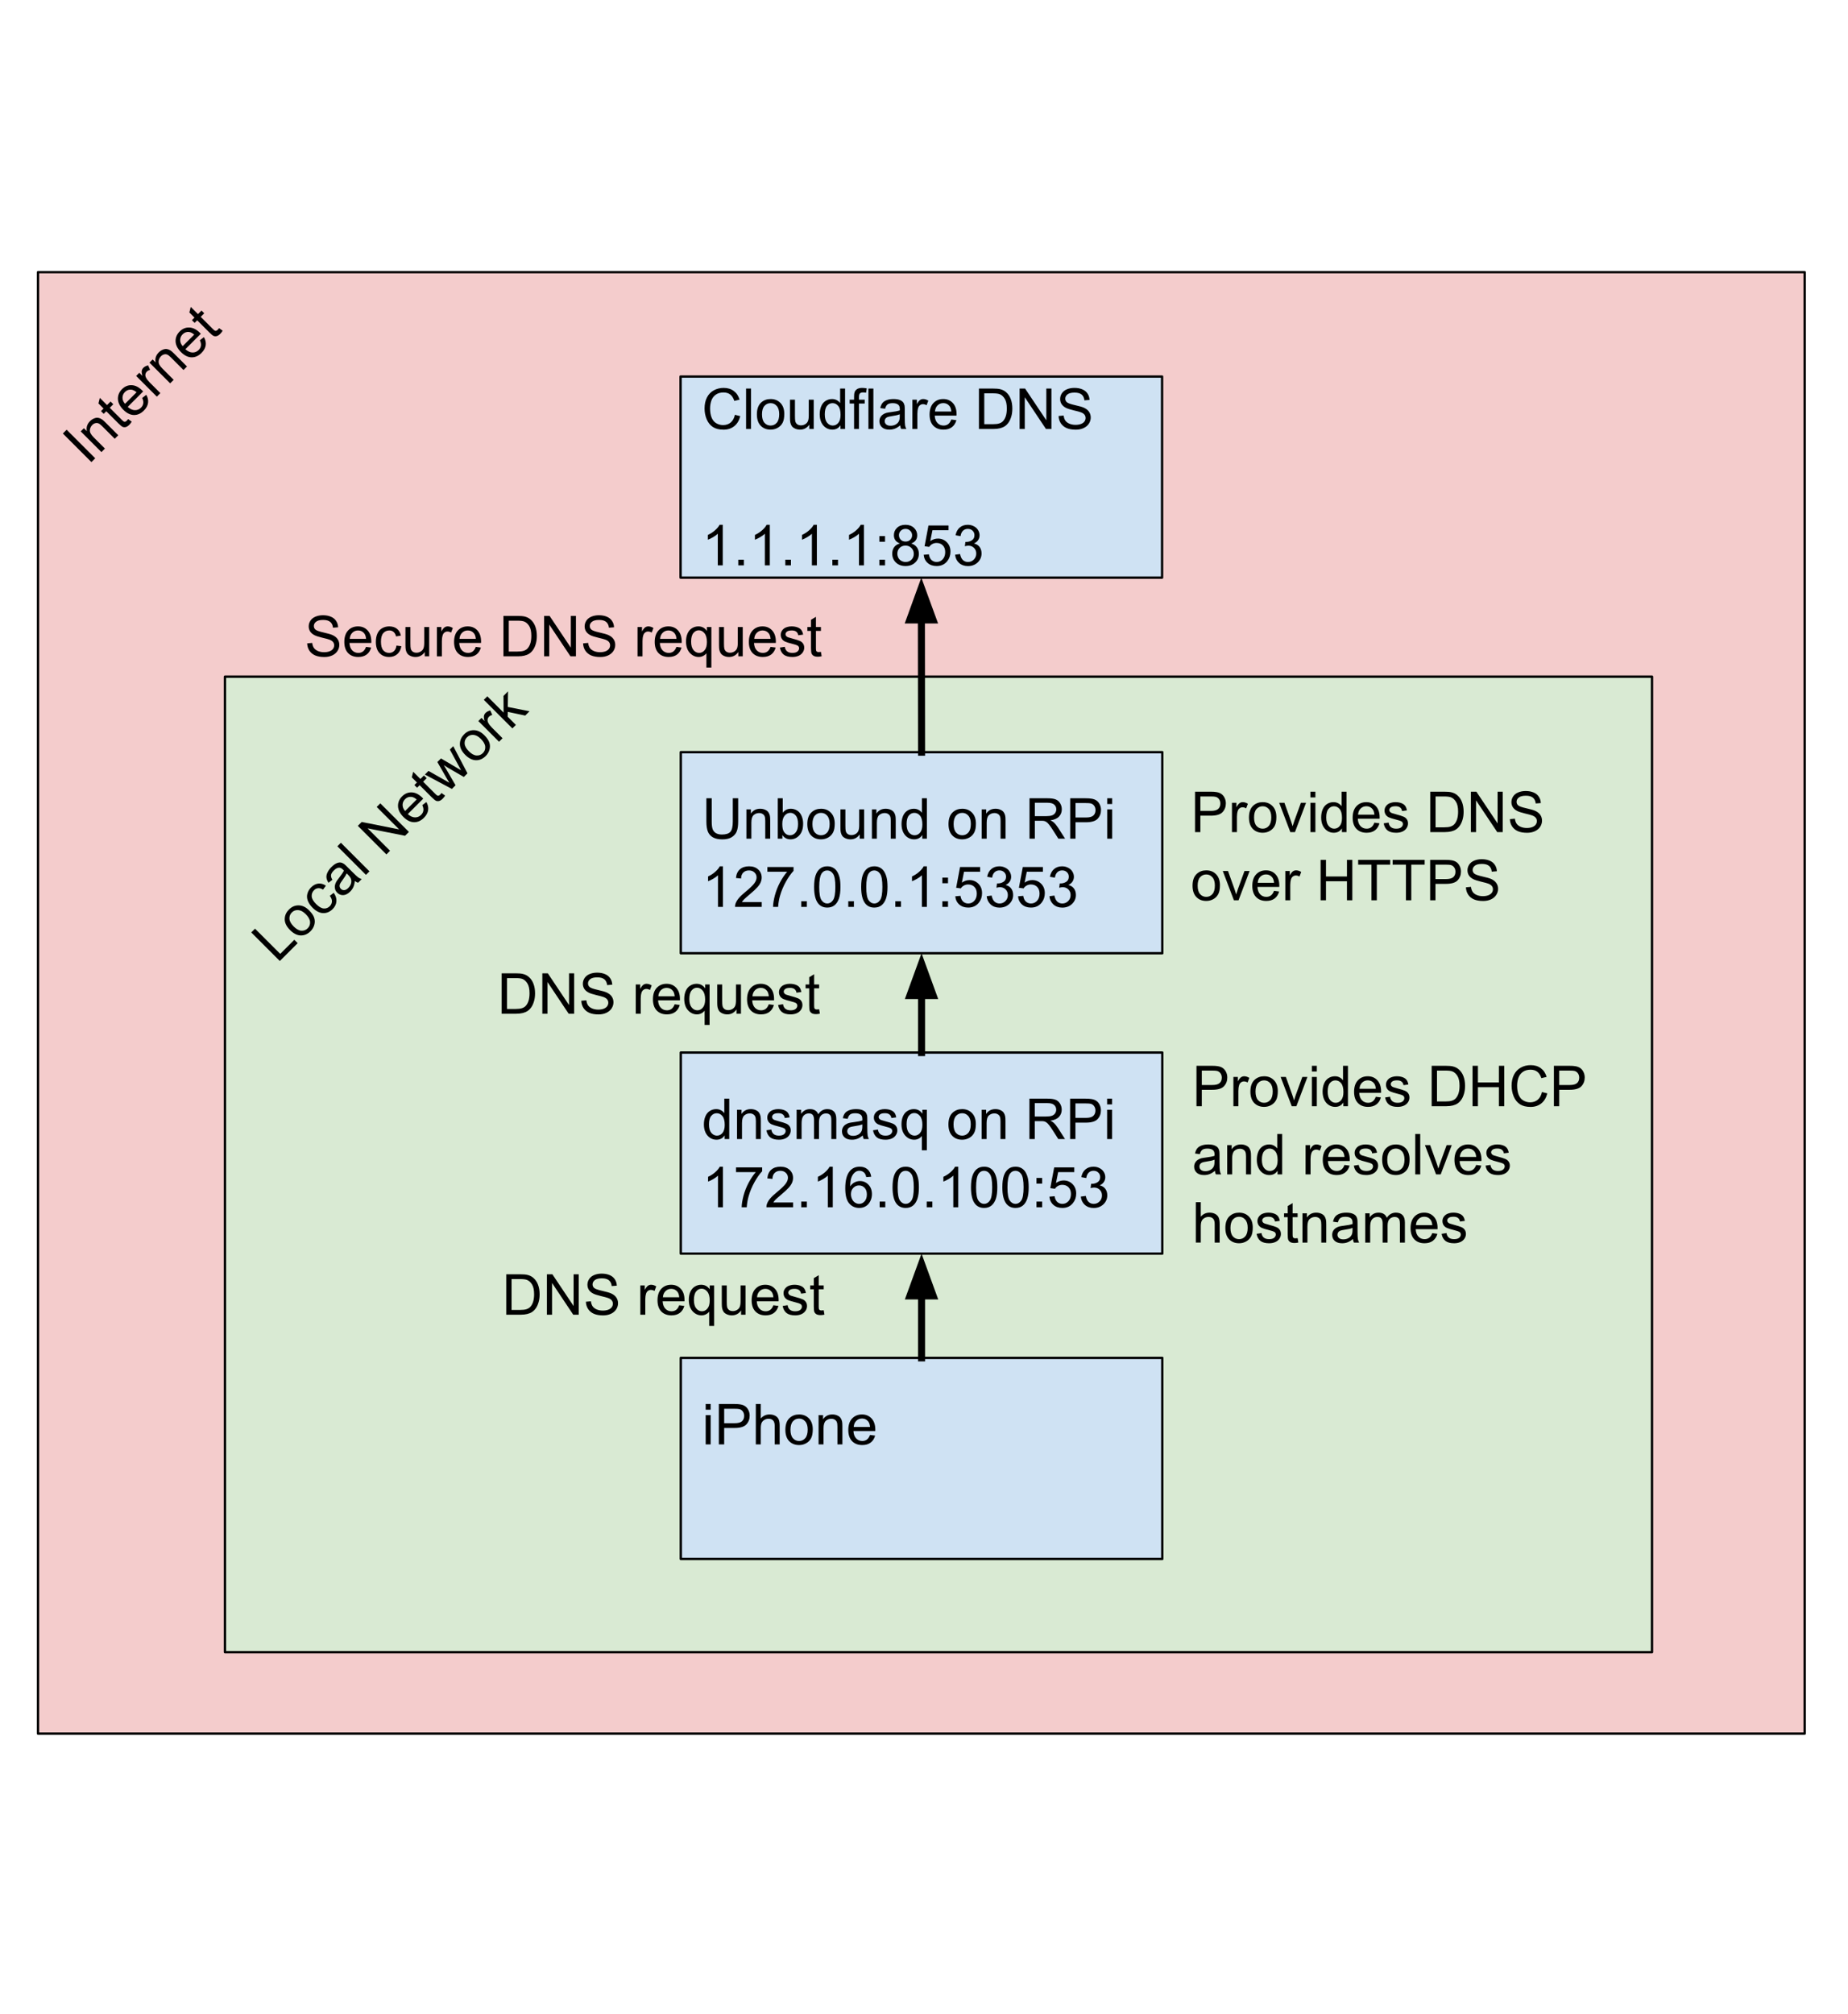 <svg version="1.1" width="600"  viewBox="0.0 0.0 786.094 653.856" fill="none" stroke="none" stroke-linecap="square" stroke-miterlimit="10" xmlns:xlink="http://www.w3.org/1999/xlink" xmlns="http://www.w3.org/2000/svg"><clipPath id="p.0"><path d="m0 0l786.095 0l0 653.856l-786.095 0l0 -653.856z" clip-rule="nonzero"/></clipPath><g clip-path="url(#p.0)"><path fill="#000000" fill-opacity="0.0" d="m0 0l786.095 0l0 653.856l-786.095 0z" fill-rule="evenodd"/><path fill="#f4cccc" d="m16.163 14.346l751.496 0l0 621.543l-751.496 0z" fill-rule="evenodd"/><path stroke="#000000" stroke-width="1.0" stroke-linejoin="round" stroke-linecap="butt" d="m16.163 14.346l751.496 0l0 621.543l-751.496 0z" fill-rule="evenodd"/><path fill="#d9ead3" d="m95.696 186.37l607.024 0l0 414.898l-607.024 0z" fill-rule="evenodd"/><path stroke="#000000" stroke-width="1.0" stroke-linejoin="round" stroke-linecap="butt" d="m95.696 186.37l607.024 0l0 414.898l-607.024 0z" fill-rule="evenodd"/><path fill="#cfe2f3" d="m289.502 58.743l204.819 0l0 85.512l-204.819 0z" fill-rule="evenodd"/><path stroke="#000000" stroke-width="1.0" stroke-linejoin="round" stroke-linecap="butt" d="m289.502 58.743l204.819 0l0 85.512l-204.819 0z" fill-rule="evenodd"/><path fill="#000000" d="m312.611 75.007l2.281 0.578q-0.719 2.797 -2.578 4.281q-1.859 1.469 -4.547 1.469q-2.766 0 -4.516 -1.125q-1.734 -1.141 -2.641 -3.281q-0.906 -2.156 -0.906 -4.609q0 -2.688 1.016 -4.688q1.031 -2.0 2.922 -3.031q1.891 -1.031 4.172 -1.031q2.578 0 4.328 1.313q1.766 1.312 2.453 3.688l-2.234 0.531q-0.609 -1.875 -1.75 -2.734q-1.125 -0.859 -2.844 -0.859q-1.984 0 -3.312 0.953q-1.328 0.953 -1.875 2.547q-0.531 1.594 -0.531 3.297q0 2.188 0.625 3.828q0.641 1.641 1.984 2.453q1.359 0.797 2.922 0.797q1.922 0 3.234 -1.094q1.328 -1.109 1.797 -3.281zm4.754 6.031l0 -17.188l2.109 0l0 17.188l-2.109 0zm4.598 -6.219q0 -3.469 1.922 -5.125q1.609 -1.391 3.922 -1.391q2.562 0 4.188 1.688q1.625 1.688 1.625 4.641q0 2.406 -0.719 3.781q-0.719 1.375 -2.094 2.141q-1.375 0.766 -3.0 0.766q-2.625 0 -4.234 -1.672q-1.609 -1.688 -1.609 -4.828zm2.172 0q0 2.391 1.031 3.578q1.047 1.188 2.641 1.188q1.562 0 2.609 -1.188q1.047 -1.203 1.047 -3.656q0 -2.312 -1.062 -3.5q-1.047 -1.188 -2.594 -1.188q-1.594 0 -2.641 1.188q-1.031 1.188 -1.031 3.578zm20.113 6.219l0 -1.828q-1.453 2.109 -3.938 2.109q-1.109 0 -2.062 -0.422q-0.953 -0.422 -1.422 -1.062q-0.453 -0.641 -0.641 -1.562q-0.141 -0.625 -0.141 -1.969l0 -7.719l2.109 0l0 6.906q0 1.656 0.141 2.234q0.188 0.828 0.828 1.312q0.656 0.469 1.609 0.469q0.938 0 1.766 -0.484q0.844 -0.5 1.188 -1.328q0.344 -0.844 0.344 -2.438l0 -6.672l2.109 0l0 12.453l-1.891 0zm13.27 0l0 -1.578q-1.188 1.859 -3.484 1.859q-1.484 0 -2.734 -0.812q-1.25 -0.828 -1.938 -2.297q-0.672 -1.469 -0.672 -3.391q0 -1.859 0.609 -3.375q0.625 -1.516 1.859 -2.328q1.25 -0.812 2.781 -0.812q1.125 0 2.0 0.484q0.891 0.469 1.438 1.234l0 -6.172l2.094 0l0 17.188l-1.953 0zm-6.672 -6.219q0 2.391 1.0 3.578q1.016 1.188 2.391 1.188q1.391 0 2.344 -1.125q0.969 -1.141 0.969 -3.453q0 -2.562 -0.984 -3.75q-0.984 -1.203 -2.422 -1.203q-1.406 0 -2.359 1.156q-0.938 1.141 -0.938 3.609zm12.457 6.219l0 -10.812l-1.875 0l0 -1.641l1.875 0l0 -1.312q0 -1.266 0.219 -1.875q0.297 -0.812 1.062 -1.312q0.781 -0.516 2.156 -0.516q0.891 0 1.969 0.203l-0.312 1.844q-0.656 -0.125 -1.25 -0.125q-0.953 0 -1.359 0.422q-0.391 0.406 -0.391 1.531l0 1.141l2.422 0l0 1.641l-2.422 0l0 10.812l-2.094 0zm6.105 0l0 -17.188l2.109 0l0 17.188l-2.109 0zm13.504 -1.531q-1.172 0.984 -2.266 1.406q-1.078 0.406 -2.312 0.406q-2.047 0 -3.156 -1.0q-1.094 -1.0 -1.094 -2.562q0 -0.922 0.406 -1.672q0.422 -0.75 1.094 -1.203q0.672 -0.469 1.516 -0.703q0.625 -0.156 1.875 -0.312q2.562 -0.312 3.766 -0.734q0.016 -0.422 0.016 -0.547q0 -1.281 -0.609 -1.812q-0.797 -0.719 -2.391 -0.719q-1.5 0 -2.203 0.531q-0.703 0.516 -1.047 1.844l-2.062 -0.281q0.281 -1.328 0.922 -2.141q0.641 -0.812 1.859 -1.25q1.219 -0.453 2.828 -0.453q1.594 0 2.594 0.375q1.0 0.375 1.469 0.953q0.469 0.562 0.656 1.438q0.094 0.531 0.094 1.938l0 2.812q0 2.938 0.141 3.719q0.141 0.781 0.531 1.5l-2.203 0q-0.328 -0.656 -0.422 -1.531zm-0.172 -4.719q-1.156 0.469 -3.453 0.797q-1.297 0.188 -1.844 0.422q-0.531 0.234 -0.828 0.688q-0.281 0.453 -0.281 1.0q0 0.844 0.625 1.406q0.641 0.562 1.875 0.562q1.219 0 2.172 -0.531q0.953 -0.531 1.391 -1.453q0.344 -0.719 0.344 -2.109l0 -0.781zm5.379 6.25l0 -12.453l1.891 0l0 1.891q0.734 -1.328 1.344 -1.75q0.625 -0.422 1.359 -0.422q1.062 0 2.172 0.688l-0.734 1.953q-0.766 -0.453 -1.547 -0.453q-0.688 0 -1.25 0.422q-0.547 0.406 -0.781 1.141q-0.344 1.125 -0.344 2.469l0 6.516l-2.109 0zm16.539 -4.016l2.172 0.281q-0.516 1.906 -1.906 2.969q-1.391 1.047 -3.562 1.047q-2.734 0 -4.344 -1.672q-1.594 -1.688 -1.594 -4.734q0 -3.141 1.609 -4.875q1.625 -1.734 4.203 -1.734q2.5 0 4.078 1.703q1.594 1.703 1.594 4.781q0 0.188 -0.016 0.562l-9.281 0q0.109 2.047 1.156 3.141q1.047 1.094 2.609 1.094q1.156 0 1.969 -0.609q0.828 -0.609 1.312 -1.953zm-6.938 -3.406l6.953 0q-0.141 -1.562 -0.797 -2.359q-1.0 -1.219 -2.609 -1.219q-1.453 0 -2.453 0.984q-0.984 0.969 -1.094 2.594zm18.703 7.422l0 -17.188l5.906 0q2.016 0 3.062 0.25q1.484 0.344 2.516 1.234q1.359 1.141 2.031 2.938q0.688 1.781 0.688 4.078q0 1.953 -0.469 3.469q-0.453 1.516 -1.172 2.516q-0.703 0.984 -1.562 1.547q-0.844 0.562 -2.047 0.859q-1.203 0.297 -2.766 0.297l-6.188 0zm2.266 -2.031l3.672 0q1.703 0 2.656 -0.312q0.969 -0.312 1.547 -0.891q0.812 -0.812 1.266 -2.172q0.453 -1.375 0.453 -3.312q0 -2.703 -0.891 -4.141q-0.891 -1.453 -2.156 -1.938q-0.906 -0.359 -2.938 -0.359l-3.609 0l0 13.125zm15.035 2.031l0 -17.188l2.328 0l9.031 13.5l0 -13.5l2.172 0l0 17.188l-2.328 0l-9.016 -13.5l0 13.5l-2.188 0zm16.582 -5.516l2.141 -0.188q0.156 1.281 0.703 2.109q0.562 0.828 1.734 1.344q1.172 0.5 2.641 0.5q1.297 0 2.297 -0.375q1.0 -0.391 1.484 -1.062q0.484 -0.688 0.484 -1.484q0 -0.797 -0.469 -1.406q-0.469 -0.609 -1.547 -1.016q-0.688 -0.266 -3.062 -0.828q-2.359 -0.578 -3.312 -1.078q-1.234 -0.641 -1.844 -1.594q-0.594 -0.969 -0.594 -2.141q0 -1.312 0.734 -2.438q0.75 -1.125 2.156 -1.703q1.422 -0.594 3.156 -0.594q1.906 0 3.359 0.609q1.469 0.609 2.25 1.812q0.797 1.188 0.844 2.703l-2.172 0.172q-0.172 -1.641 -1.188 -2.469q-1.016 -0.828 -3.0 -0.828q-2.062 0 -3.016 0.766q-0.938 0.75 -0.938 1.812q0 0.922 0.672 1.516q0.656 0.609 3.422 1.234q2.781 0.625 3.812 1.094q1.5 0.688 2.203 1.75q0.719 1.062 0.719 2.438q0 1.375 -0.781 2.594q-0.781 1.203 -2.25 1.891q-1.469 0.672 -3.312 0.672q-2.328 0 -3.906 -0.672q-1.578 -0.688 -2.484 -2.047q-0.891 -1.375 -0.938 -3.094z" fill-rule="nonzero"/><path fill="#000000" d="m307.44 139.039l-2.109 0l0 -13.437q-0.75 0.719 -2.0 1.453q-1.234 0.719 -2.219 1.078l0 -2.031q1.781 -0.828 3.094 -2.016q1.328 -1.188 1.875 -2.297l1.359 0l0 17.25zm6.598 0l0 -2.406l2.391 0l0 2.406l-2.391 0zm13.418 0l-2.109 0l0 -13.437q-0.75 0.719 -2.0 1.453q-1.234 0.719 -2.219 1.078l0 -2.031q1.781 -0.828 3.094 -2.016q1.328 -1.188 1.875 -2.297l1.359 0l0 17.25zm6.598 0l0 -2.406l2.391 0l0 2.406l-2.391 0zm13.418 0l-2.109 0l0 -13.437q-0.75 0.719 -2.0 1.453q-1.234 0.719 -2.219 1.078l0 -2.031q1.781 -0.828 3.094 -2.016q1.328 -1.188 1.875 -2.297l1.359 0l0 17.25zm6.598 0l0 -2.406l2.391 0l0 2.406l-2.391 0zm13.418 0l-2.109 0l0 -13.437q-0.75 0.719 -2.0 1.453q-1.234 0.719 -2.219 1.078l0 -2.031q1.781 -0.828 3.094 -2.016q1.328 -1.188 1.875 -2.297l1.359 0l0 17.25zm6.582 -10.047l0 -2.406l2.406 0l0 2.406l-2.406 0zm0 10.047l0 -2.406l2.406 0l0 2.406l-2.406 0zm8.746 -9.312q-1.312 -0.484 -1.953 -1.375q-0.625 -0.891 -0.625 -2.141q0 -1.875 1.344 -3.141q1.344 -1.281 3.578 -1.281q2.25 0 3.625 1.312q1.375 1.297 1.375 3.172q0 1.203 -0.625 2.094q-0.625 0.875 -1.906 1.359q1.578 0.516 2.406 1.672q0.828 1.141 0.828 2.734q0 2.203 -1.562 3.703q-1.562 1.5 -4.094 1.5q-2.547 0 -4.109 -1.5q-1.562 -1.516 -1.562 -3.766q0 -1.672 0.844 -2.797q0.859 -1.141 2.438 -1.547zm-0.422 -3.578q0 1.219 0.781 2q0.781 0.766 2.031 0.766q1.219 0 2.0 -0.766q0.781 -0.766 0.781 -1.891q0 -1.156 -0.812 -1.938q-0.797 -0.797 -1.984 -0.797q-1.203 0 -2.0 0.781q-0.797 0.766 -0.797 1.844zm-0.688 7.937q0 0.891 0.422 1.734q0.438 0.844 1.281 1.312q0.844 0.469 1.812 0.469q1.516 0 2.5 -0.969q0.984 -0.984 0.984 -2.484q0 -1.516 -1.016 -2.516q-1.016 -1.0 -2.531 -1.0q-1.5 0 -2.484 0.984q-0.969 0.984 -0.969 2.469zm11.207 0.453l2.219 -0.188q0.234 1.609 1.125 2.438q0.906 0.812 2.172 0.812q1.531 0 2.578 -1.141q1.062 -1.156 1.062 -3.062q0 -1.797 -1.016 -2.844q-1.016 -1.047 -2.656 -1.047q-1.016 0 -1.844 0.469q-0.812 0.453 -1.281 1.203l-1.984 -0.266l1.656 -8.828l8.547 0l0 2.016l-6.859 0l-0.922 4.625q1.547 -1.078 3.25 -1.078q2.25 0 3.797 1.562q1.547 1.547 1.547 4.0q0 2.328 -1.359 4.031q-1.656 2.094 -4.516 2.094q-2.344 0 -3.828 -1.312q-1.484 -1.312 -1.688 -3.484zm13.363 -0.031l2.109 -0.281q0.359 1.781 1.234 2.578q0.875 0.797 2.125 0.797q1.484 0 2.5 -1.031q1.031 -1.031 1.031 -2.562q0 -1.453 -0.953 -2.391q-0.938 -0.953 -2.406 -0.953q-0.594 0 -1.484 0.234l0.234 -1.844q0.203 0.016 0.344 0.016q1.344 0 2.422 -0.703q1.078 -0.703 1.078 -2.156q0 -1.172 -0.797 -1.922q-0.781 -0.766 -2.016 -0.766q-1.234 0 -2.062 0.781q-0.812 0.766 -1.047 2.312l-2.109 -0.375q0.391 -2.125 1.75 -3.281q1.375 -1.172 3.422 -1.172q1.406 0 2.578 0.609q1.188 0.594 1.812 1.641q0.641 1.047 0.641 2.219q0 1.109 -0.609 2.031q-0.594 0.906 -1.766 1.438q1.531 0.359 2.375 1.469q0.844 1.109 0.844 2.766q0 2.25 -1.641 3.828q-1.641 1.562 -4.156 1.562q-2.266 0 -3.766 -1.344q-1.484 -1.359 -1.688 -3.5z" fill-rule="nonzero"/><path fill="#cfe2f3" d="m289.591 218.488l204.819 0l0 85.512l-204.819 0z" fill-rule="evenodd"/><path stroke="#000000" stroke-width="1.0" stroke-linejoin="round" stroke-linecap="butt" d="m289.591 218.488l204.819 0l0 85.512l-204.819 0z" fill-rule="evenodd"/><path fill="#000000" d="m311.716 238.097l2.281 0l0 9.938q0 2.578 -0.594 4.109q-0.578 1.516 -2.109 2.484q-1.531 0.953 -4.016 0.953q-2.422 0 -3.953 -0.828q-1.531 -0.844 -2.188 -2.422q-0.656 -1.578 -0.656 -4.297l0 -9.938l2.266 0l0 9.922q0 2.234 0.422 3.297q0.422 1.062 1.422 1.641q1.016 0.562 2.484 0.562q2.516 0 3.578 -1.125q1.062 -1.141 1.062 -4.375l0 -9.922zm5.785 17.188l0 -12.453l1.906 0l0 1.781q1.375 -2.062 3.953 -2.062q1.125 0 2.062 0.406q0.953 0.406 1.422 1.062q0.469 0.656 0.656 1.562q0.125 0.578 0.125 2.047l0 7.656l-2.109 0l0 -7.578q0 -1.281 -0.25 -1.922q-0.25 -0.641 -0.875 -1.016q-0.625 -0.391 -1.469 -0.391q-1.344 0 -2.328 0.859q-0.984 0.859 -0.984 3.25l0 6.797l-2.109 0zm15.301 0l-1.953 0l0 -17.188l2.109 0l0 6.141q1.328 -1.688 3.406 -1.688q1.141 0 2.172 0.469q1.031 0.469 1.688 1.312q0.656 0.828 1.031 2.016q0.375 1.172 0.375 2.531q0 3.188 -1.578 4.938q-1.578 1.75 -3.797 1.75q-2.203 0 -3.453 -1.844l0 1.562zm-0.031 -6.312q0 2.234 0.609 3.234q1.0 1.625 2.703 1.625q1.375 0 2.375 -1.203q1.016 -1.203 1.016 -3.578q0 -2.438 -0.969 -3.594q-0.953 -1.172 -2.328 -1.172q-1.391 0 -2.406 1.203q-1.0 1.203 -1.0 3.484zm10.645 0.094q0 -3.469 1.922 -5.125q1.609 -1.391 3.922 -1.391q2.562 0 4.188 1.688q1.625 1.688 1.625 4.641q0 2.406 -0.719 3.781q-0.719 1.375 -2.094 2.141q-1.375 0.766 -3.0 0.766q-2.625 0 -4.234 -1.672q-1.609 -1.688 -1.609 -4.828zm2.172 0q0 2.391 1.031 3.578q1.047 1.188 2.641 1.188q1.562 0 2.609 -1.188q1.047 -1.203 1.047 -3.656q0 -2.312 -1.062 -3.5q-1.047 -1.188 -2.594 -1.188q-1.594 0 -2.641 1.188q-1.031 1.188 -1.031 3.578zm20.113 6.219l0 -1.828q-1.453 2.109 -3.938 2.109q-1.109 0 -2.062 -0.422q-0.953 -0.422 -1.422 -1.062q-0.453 -0.641 -0.641 -1.562q-0.141 -0.625 -0.141 -1.969l0 -7.719l2.109 0l0 6.906q0 1.656 0.141 2.234q0.188 0.828 0.828 1.312q0.656 0.469 1.609 0.469q0.938 0 1.766 -0.484q0.844 -0.5 1.188 -1.328q0.344 -0.844 0.344 -2.438l0 -6.672l2.109 0l0 12.453l-1.891 0zm5.191 0l0 -12.453l1.906 0l0 1.781q1.375 -2.062 3.953 -2.062q1.125 0 2.062 0.406q0.953 0.406 1.422 1.062q0.469 0.656 0.656 1.562q0.125 0.578 0.125 2.047l0 7.656l-2.109 0l0 -7.578q0 -1.281 -0.25 -1.922q-0.25 -0.641 -0.875 -1.016q-0.625 -0.391 -1.469 -0.391q-1.344 0 -2.328 0.859q-0.984 0.859 -0.984 3.25l0 6.797l-2.109 0zm21.426 0l0 -1.578q-1.188 1.859 -3.484 1.859q-1.484 0 -2.734 -0.812q-1.25 -0.828 -1.938 -2.297q-0.672 -1.469 -0.672 -3.391q0 -1.859 0.609 -3.375q0.625 -1.516 1.859 -2.328q1.25 -0.812 2.781 -0.812q1.125 0 2.0 0.484q0.891 0.469 1.438 1.234l0 -6.172l2.094 0l0 17.188l-1.953 0zm-6.672 -6.219q0 2.391 1.0 3.578q1.016 1.188 2.391 1.188q1.391 0 2.344 -1.125q0.969 -1.141 0.969 -3.453q0 -2.562 -0.984 -3.75q-0.984 -1.203 -2.422 -1.203q-1.406 0 -2.359 1.156q-0.938 1.141 -0.938 3.609zm17.828 0q0 -3.469 1.922 -5.125q1.609 -1.391 3.922 -1.391q2.562 0 4.188 1.688q1.625 1.688 1.625 4.641q0 2.406 -0.719 3.781q-0.719 1.375 -2.094 2.141q-1.375 0.766 -3.0 0.766q-2.625 0 -4.234 -1.672q-1.609 -1.688 -1.609 -4.828zm2.172 0q0 2.391 1.031 3.578q1.047 1.188 2.641 1.188q1.562 0 2.609 -1.188q1.047 -1.203 1.047 -3.656q0 -2.312 -1.062 -3.5q-1.047 -1.188 -2.594 -1.188q-1.594 0 -2.641 1.188q-1.031 1.188 -1.031 3.578zm11.957 6.219l0 -12.453l1.906 0l0 1.781q1.375 -2.062 3.953 -2.062q1.125 0 2.062 0.406q0.953 0.406 1.422 1.062q0.469 0.656 0.656 1.562q0.125 0.578 0.125 2.047l0 7.656l-2.109 0l0 -7.578q0 -1.281 -0.25 -1.922q-0.25 -0.641 -0.875 -1.016q-0.625 -0.391 -1.469 -0.391q-1.344 0 -2.328 0.859q-0.984 0.859 -0.984 3.25l0 6.797l-2.109 0zm20.328 0l0 -17.188l7.609 0q2.297 0 3.484 0.469q1.203 0.469 1.922 1.641q0.719 1.172 0.719 2.578q0 1.828 -1.188 3.094q-1.188 1.25 -3.656 1.594q0.906 0.422 1.375 0.844q1.0 0.922 1.891 2.297l2.984 4.672l-2.859 0l-2.281 -3.578q-0.984 -1.547 -1.641 -2.359q-0.641 -0.828 -1.156 -1.156q-0.5 -0.328 -1.031 -0.453q-0.391 -0.078 -1.266 -0.078l-2.641 0l0 7.625l-2.266 0zm2.266 -9.594l4.891 0q1.562 0 2.438 -0.328q0.875 -0.328 1.328 -1.031q0.469 -0.703 0.469 -1.547q0 -1.219 -0.891 -2.0q-0.875 -0.781 -2.797 -0.781l-5.438 0l0 5.688zm15.035 9.594l0 -17.188l6.469 0q1.719 0 2.625 0.172q1.266 0.203 2.109 0.797q0.859 0.594 1.375 1.672q0.531 1.062 0.531 2.328q0 2.203 -1.406 3.719q-1.391 1.516 -5.031 1.516l-4.406 0l0 6.984l-2.266 0zm2.266 -9.016l4.438 0q2.203 0 3.125 -0.812q0.938 -0.828 0.938 -2.312q0 -1.078 -0.547 -1.844q-0.547 -0.766 -1.438 -1.016q-0.578 -0.156 -2.125 -0.156l-4.391 0l0 6.141zm13.477 -5.734l0 -2.438l2.109 0l0 2.438l-2.109 0zm0 14.75l0 -12.453l2.109 0l0 12.453l-2.109 0z" fill-rule="nonzero"/><path fill="#000000" d="m307.528 284.284l-2.109 0l0 -13.438q-0.75 0.719 -2.0 1.453q-1.234 0.719 -2.219 1.078l0 -2.031q1.781 -0.828 3.094 -2.016q1.328 -1.188 1.875 -2.297l1.359 0l0 17.25zm16.488 -2.031l0 2.031l-11.344 0q-0.031 -0.766 0.234 -1.469q0.438 -1.156 1.391 -2.281q0.953 -1.125 2.766 -2.609q2.797 -2.297 3.781 -3.625q0.984 -1.344 0.984 -2.547q0 -1.25 -0.906 -2.109q-0.891 -0.859 -2.328 -0.859q-1.516 0 -2.438 0.922q-0.906 0.906 -0.922 2.516l-2.172 -0.219q0.219 -2.422 1.672 -3.688q1.453 -1.281 3.906 -1.281q2.469 0 3.906 1.375q1.453 1.359 1.453 3.391q0 1.031 -0.422 2.031q-0.422 1.0 -1.406 2.109q-0.969 1.094 -3.25 3.016q-1.891 1.594 -2.438 2.156q-0.531 0.562 -0.891 1.141l8.422 0zm2.41 -12.906l0 -2.016l11.125 0l0 1.641q-1.641 1.734 -3.266 4.641q-1.609 2.891 -2.484 5.953q-0.625 2.156 -0.812 4.719l-2.156 0q0.031 -2.031 0.781 -4.891q0.766 -2.875 2.188 -5.547q1.438 -2.672 3.031 -4.5l-8.406 0zm14.395 14.938l0 -2.406l2.391 0l0 2.406l-2.391 0zm5.48 -8.469q0 -3.047 0.625 -4.906q0.625 -1.859 1.859 -2.859q1.234 -1.016 3.109 -1.016q1.391 0 2.422 0.562q1.047 0.547 1.719 1.594q0.688 1.047 1.078 2.562q0.391 1.5 0.391 4.062q0 3.016 -0.625 4.875q-0.625 1.859 -1.859 2.875q-1.234 1.016 -3.125 1.016q-2.484 0 -3.891 -1.781q-1.703 -2.156 -1.703 -6.984zm2.172 0q0 4.219 0.984 5.625q0.984 1.406 2.438 1.406q1.453 0 2.438 -1.406q1.0 -1.406 1.0 -5.625q0 -4.25 -1.0 -5.641q-0.984 -1.391 -2.453 -1.391q-1.453 0 -2.328 1.219q-1.078 1.578 -1.078 5.812zm12.363 8.469l0 -2.406l2.391 0l0 2.406l-2.391 0zm5.48 -8.469q0 -3.047 0.625 -4.906q0.625 -1.859 1.859 -2.859q1.234 -1.016 3.109 -1.016q1.391 0 2.422 0.562q1.047 0.547 1.719 1.594q0.688 1.047 1.078 2.562q0.391 1.5 0.391 4.062q0 3.016 -0.625 4.875q-0.625 1.859 -1.859 2.875q-1.234 1.016 -3.125 1.016q-2.484 0 -3.891 -1.781q-1.703 -2.156 -1.703 -6.984zm2.172 0q0 4.219 0.984 5.625q0.984 1.406 2.438 1.406q1.453 0 2.438 -1.406q1.0 -1.406 1.0 -5.625q0 -4.25 -1.0 -5.641q-0.984 -1.391 -2.453 -1.391q-1.453 0 -2.328 1.219q-1.078 1.578 -1.078 5.812zm12.363 8.469l0 -2.406l2.391 0l0 2.406l-2.391 0zm13.418 0l-2.109 0l0 -13.438q-0.75 0.719 -2.0 1.453q-1.234 0.719 -2.219 1.078l0 -2.031q1.781 -0.828 3.094 -2.016q1.328 -1.188 1.875 -2.297l1.359 0l0 17.25zm6.582 -10.047l0 -2.406l2.406 0l0 2.406l-2.406 0zm0 10.047l0 -2.406l2.406 0l0 2.406l-2.406 0zm5.496 -4.5l2.219 -0.188q0.234 1.609 1.125 2.438q0.906 0.812 2.172 0.812q1.531 0 2.578 -1.141q1.062 -1.156 1.062 -3.062q0 -1.797 -1.016 -2.844q-1.016 -1.047 -2.656 -1.047q-1.016 0 -1.844 0.469q-0.812 0.453 -1.281 1.203l-1.984 -0.266l1.656 -8.828l8.547 0l0 2.016l-6.859 0l-0.922 4.625q1.547 -1.078 3.25 -1.078q2.25 0 3.797 1.562q1.547 1.547 1.547 4.0q0 2.328 -1.359 4.031q-1.656 2.094 -4.516 2.094q-2.344 0 -3.828 -1.312q-1.484 -1.312 -1.688 -3.484zm13.363 -0.031l2.109 -0.281q0.359 1.781 1.234 2.578q0.875 0.797 2.125 0.797q1.484 0 2.5 -1.031q1.031 -1.031 1.031 -2.562q0 -1.453 -0.953 -2.391q-0.938 -0.953 -2.406 -0.953q-0.594 0 -1.484 0.234l0.234 -1.844q0.203 0.016 0.344 0.016q1.344 0 2.422 -0.703q1.078 -0.703 1.078 -2.156q0 -1.172 -0.797 -1.922q-0.781 -0.766 -2.016 -0.766q-1.234 0 -2.062 0.781q-0.812 0.766 -1.047 2.312l-2.109 -0.375q0.391 -2.125 1.75 -3.281q1.375 -1.172 3.422 -1.172q1.406 0 2.578 0.609q1.188 0.594 1.812 1.641q0.641 1.047 0.641 2.219q0 1.109 -0.609 2.031q-0.594 0.906 -1.766 1.438q1.531 0.359 2.375 1.469q0.844 1.109 0.844 2.766q0 2.25 -1.641 3.828q-1.641 1.562 -4.156 1.562q-2.266 0 -3.766 -1.344q-1.484 -1.359 -1.688 -3.5zm13.332 0.031l2.219 -0.188q0.234 1.609 1.125 2.438q0.906 0.812 2.172 0.812q1.531 0 2.578 -1.141q1.062 -1.156 1.062 -3.062q0 -1.797 -1.016 -2.844q-1.016 -1.047 -2.656 -1.047q-1.016 0 -1.844 0.469q-0.812 0.453 -1.281 1.203l-1.984 -0.266l1.656 -8.828l8.547 0l0 2.016l-6.859 0l-0.922 4.625q1.547 -1.078 3.25 -1.078q2.25 0 3.797 1.562q1.547 1.547 1.547 4.0q0 2.328 -1.359 4.031q-1.656 2.094 -4.516 2.094q-2.344 0 -3.828 -1.312q-1.484 -1.312 -1.688 -3.484zm13.363 -0.031l2.109 -0.281q0.359 1.781 1.234 2.578q0.875 0.797 2.125 0.797q1.484 0 2.5 -1.031q1.031 -1.031 1.031 -2.562q0 -1.453 -0.953 -2.391q-0.938 -0.953 -2.406 -0.953q-0.594 0 -1.484 0.234l0.234 -1.844q0.203 0.016 0.344 0.016q1.344 0 2.422 -0.703q1.078 -0.703 1.078 -2.156q0 -1.172 -0.797 -1.922q-0.781 -0.766 -2.016 -0.766q-1.234 0 -2.062 0.781q-0.812 0.766 -1.047 2.312l-2.109 -0.375q0.391 -2.125 1.75 -3.281q1.375 -1.172 3.422 -1.172q1.406 0 2.578 0.609q1.188 0.594 1.812 1.641q0.641 1.047 0.641 2.219q0 1.109 -0.609 2.031q-0.594 0.906 -1.766 1.438q1.531 0.359 2.375 1.469q0.844 1.109 0.844 2.766q0 2.25 -1.641 3.828q-1.641 1.562 -4.156 1.562q-2.266 0 -3.766 -1.344q-1.484 -1.359 -1.688 -3.5z" fill-rule="nonzero"/><path fill="#cfe2f3" d="m289.591 346.234l204.819 0l0 85.512l-204.819 0z" fill-rule="evenodd"/><path stroke="#000000" stroke-width="1.0" stroke-linejoin="round" stroke-linecap="butt" d="m289.591 346.234l204.819 0l0 85.512l-204.819 0z" fill-rule="evenodd"/><path fill="#000000" d="m308.247 383.029l0 -1.578q-1.188 1.859 -3.484 1.859q-1.484 0 -2.734 -0.812q-1.25 -0.828 -1.938 -2.297q-0.672 -1.469 -0.672 -3.391q0 -1.859 0.609 -3.375q0.625 -1.516 1.859 -2.328q1.25 -0.812 2.781 -0.812q1.125 0 2.0 0.484q0.891 0.469 1.438 1.234l0 -6.172l2.094 0l0 17.188l-1.953 0zm-6.672 -6.219q0 2.391 1.0 3.578q1.016 1.188 2.391 1.188q1.391 0 2.344 -1.125q0.969 -1.141 0.969 -3.453q0 -2.562 -0.984 -3.75q-0.984 -1.203 -2.422 -1.203q-1.406 0 -2.359 1.156q-0.938 1.141 -0.938 3.609zm11.941 6.219l0 -12.453l1.906 0l0 1.781q1.375 -2.062 3.953 -2.062q1.125 0 2.062 0.406q0.953 0.406 1.422 1.062q0.469 0.656 0.656 1.562q0.125 0.578 0.125 2.047l0 7.656l-2.109 0l0 -7.578q0 -1.281 -0.25 -1.922q-0.25 -0.641 -0.875 -1.016q-0.625 -0.391 -1.469 -0.391q-1.344 0 -2.328 0.859q-0.984 0.859 -0.984 3.25l0 6.797l-2.109 0zm12.504 -3.719l2.094 -0.328q0.172 1.25 0.969 1.922q0.812 0.672 2.25 0.672q1.453 0 2.156 -0.594q0.703 -0.594 0.703 -1.391q0 -0.719 -0.625 -1.125q-0.422 -0.281 -2.156 -0.719q-2.312 -0.578 -3.219 -1.0q-0.891 -0.438 -1.359 -1.188q-0.453 -0.766 -0.453 -1.672q0 -0.828 0.375 -1.531q0.391 -0.719 1.047 -1.188q0.484 -0.359 1.328 -0.609q0.859 -0.266 1.828 -0.266q1.469 0 2.578 0.422q1.109 0.422 1.625 1.156q0.531 0.719 0.734 1.922l-2.062 0.281q-0.141 -0.969 -0.812 -1.5q-0.672 -0.547 -1.906 -0.547q-1.453 0 -2.078 0.484q-0.625 0.484 -0.625 1.125q0 0.406 0.266 0.734q0.25 0.344 0.812 0.562q0.312 0.125 1.859 0.547q2.234 0.594 3.109 0.984q0.891 0.375 1.391 1.109q0.516 0.719 0.516 1.797q0 1.047 -0.625 1.984q-0.609 0.938 -1.766 1.453q-1.156 0.5 -2.625 0.5q-2.422 0 -3.703 -1.0q-1.266 -1.016 -1.625 -3.0zm12.844 3.719l0 -12.453l1.891 0l0 1.75q0.594 -0.906 1.562 -1.469q0.969 -0.562 2.219 -0.562q1.375 0 2.25 0.578q0.891 0.578 1.266 1.609q1.469 -2.188 3.844 -2.188q1.844 0 2.844 1.031q1.0 1.031 1.0 3.156l0 8.547l-2.109 0l0 -7.844q0 -1.266 -0.203 -1.812q-0.203 -0.562 -0.75 -0.906q-0.531 -0.344 -1.25 -0.344q-1.312 0 -2.188 0.875q-0.859 0.875 -0.859 2.797l0 7.234l-2.109 0l0 -8.094q0 -1.406 -0.516 -2.109q-0.516 -0.703 -1.688 -0.703q-0.891 0 -1.656 0.469q-0.75 0.469 -1.094 1.375q-0.344 0.906 -0.344 2.609l0 6.453l-2.109 0zm28.117 -1.531q-1.172 0.984 -2.266 1.406q-1.078 0.406 -2.312 0.406q-2.047 0 -3.156 -1.0q-1.094 -1.0 -1.094 -2.562q0 -0.922 0.406 -1.672q0.422 -0.75 1.094 -1.203q0.672 -0.469 1.516 -0.703q0.625 -0.156 1.875 -0.312q2.562 -0.312 3.766 -0.734q0.016 -0.422 0.016 -0.547q0 -1.281 -0.609 -1.812q-0.797 -0.719 -2.391 -0.719q-1.5 0 -2.203 0.531q-0.703 0.516 -1.047 1.844l-2.062 -0.281q0.281 -1.328 0.922 -2.141q0.641 -0.812 1.859 -1.25q1.219 -0.453 2.828 -0.453q1.594 0 2.594 0.375q1.0 0.375 1.469 0.953q0.469 0.562 0.656 1.438q0.094 0.531 0.094 1.938l0 2.812q0 2.938 0.141 3.719q0.141 0.781 0.531 1.5l-2.203 0q-0.328 -0.656 -0.422 -1.531zm-0.172 -4.719q-1.156 0.469 -3.453 0.797q-1.297 0.188 -1.844 0.422q-0.531 0.234 -0.828 0.688q-0.281 0.453 -0.281 1.0q0 0.844 0.625 1.406q0.641 0.562 1.875 0.562q1.219 0 2.172 -0.531q0.953 -0.531 1.391 -1.453q0.344 -0.719 0.344 -2.109l0 -0.781zm4.551 2.531l2.094 -0.328q0.172 1.25 0.969 1.922q0.812 0.672 2.25 0.672q1.453 0 2.156 -0.594q0.703 -0.594 0.703 -1.391q0 -0.719 -0.625 -1.125q-0.422 -0.281 -2.156 -0.719q-2.312 -0.578 -3.219 -1.0q-0.891 -0.438 -1.359 -1.188q-0.453 -0.766 -0.453 -1.672q0 -0.828 0.375 -1.531q0.391 -0.719 1.047 -1.188q0.484 -0.359 1.328 -0.609q0.859 -0.266 1.828 -0.266q1.469 0 2.578 0.422q1.109 0.422 1.625 1.156q0.531 0.719 0.734 1.922l-2.062 0.281q-0.141 -0.969 -0.812 -1.5q-0.672 -0.547 -1.906 -0.547q-1.453 0 -2.078 0.484q-0.625 0.484 -0.625 1.125q0 0.406 0.266 0.734q0.25 0.344 0.812 0.562q0.312 0.125 1.859 0.547q2.234 0.594 3.109 0.984q0.891 0.375 1.391 1.109q0.516 0.719 0.516 1.797q0 1.047 -0.625 1.984q-0.609 0.938 -1.766 1.453q-1.156 0.5 -2.625 0.5q-2.422 0 -3.703 -1.0q-1.266 -1.016 -1.625 -3.0zm20.781 8.484l0 -6.094q-0.484 0.688 -1.375 1.156q-0.891 0.453 -1.875 0.453q-2.219 0 -3.828 -1.766q-1.594 -1.781 -1.594 -4.859q0 -1.875 0.641 -3.359q0.656 -1.484 1.891 -2.25q1.25 -0.781 2.719 -0.781q2.312 0 3.641 1.953l0 -1.672l1.891 0l0 17.219l-2.109 0zm-6.5 -11.031q0 2.406 1.0 3.609q1.016 1.203 2.422 1.203q1.344 0 2.312 -1.141q0.984 -1.141 0.984 -3.484q0 -2.484 -1.031 -3.734q-1.031 -1.25 -2.406 -1.25q-1.375 0 -2.328 1.172q-0.953 1.156 -0.953 3.625zm17.797 0.047q0 -3.469 1.922 -5.125q1.609 -1.391 3.922 -1.391q2.562 0 4.188 1.688q1.625 1.688 1.625 4.641q0 2.406 -0.719 3.781q-0.719 1.375 -2.094 2.141q-1.375 0.766 -3.0 0.766q-2.625 0 -4.234 -1.672q-1.609 -1.688 -1.609 -4.828zm2.172 0q0 2.391 1.031 3.578q1.047 1.188 2.641 1.188q1.562 0 2.609 -1.188q1.047 -1.203 1.047 -3.656q0 -2.312 -1.062 -3.5q-1.047 -1.188 -2.594 -1.188q-1.594 0 -2.641 1.188q-1.031 1.188 -1.031 3.578zm11.957 6.219l0 -12.453l1.906 0l0 1.781q1.375 -2.062 3.953 -2.062q1.125 0 2.062 0.406q0.953 0.406 1.422 1.062q0.469 0.656 0.656 1.562q0.125 0.578 0.125 2.047l0 7.656l-2.109 0l0 -7.578q0 -1.281 -0.25 -1.922q-0.25 -0.641 -0.875 -1.016q-0.625 -0.391 -1.469 -0.391q-1.344 0 -2.328 0.859q-0.984 0.859 -0.984 3.25l0 6.797l-2.109 0zm20.328 0l0 -17.188l7.609 0q2.297 0 3.484 0.469q1.203 0.469 1.922 1.641q0.719 1.172 0.719 2.578q0 1.828 -1.188 3.094q-1.188 1.25 -3.656 1.594q0.906 0.422 1.375 0.844q1.0 0.922 1.891 2.297l2.984 4.672l-2.859 0l-2.281 -3.578q-0.984 -1.547 -1.641 -2.359q-0.641 -0.828 -1.156 -1.156q-0.5 -0.328 -1.031 -0.453q-0.391 -0.078 -1.266 -0.078l-2.641 0l0 7.625l-2.266 0zm2.266 -9.594l4.891 0q1.562 0 2.438 -0.328q0.875 -0.328 1.328 -1.031q0.469 -0.703 0.469 -1.547q0 -1.219 -0.891 -2.0q-0.875 -0.781 -2.797 -0.781l-5.438 0l0 5.688zm15.035 9.594l0 -17.188l6.469 0q1.719 0 2.625 0.172q1.266 0.203 2.109 0.797q0.859 0.594 1.375 1.672q0.531 1.062 0.531 2.328q0 2.203 -1.406 3.719q-1.391 1.516 -5.031 1.516l-4.406 0l0 6.984l-2.266 0zm2.266 -9.016l4.438 0q2.203 0 3.125 -0.812q0.938 -0.828 0.938 -2.312q0 -1.078 -0.547 -1.844q-0.547 -0.766 -1.438 -1.016q-0.578 -0.156 -2.125 -0.156l-4.391 0l0 6.141zm13.477 -5.734l0 -2.438l2.109 0l0 2.438l-2.109 0zm0 14.75l0 -12.453l2.109 0l0 12.453l-2.109 0z" fill-rule="nonzero"/><path fill="#000000" d="m307.528 412.029l-2.109 0l0 -13.438q-0.75 0.719 -2.0 1.453q-1.234 0.719 -2.219 1.078l0 -2.031q1.781 -0.828 3.094 -2.016q1.328 -1.188 1.875 -2.297l1.359 0l0 17.25zm5.551 -14.938l0 -2.016l11.125 0l0 1.641q-1.641 1.734 -3.266 4.641q-1.609 2.891 -2.484 5.953q-0.625 2.156 -0.812 4.719l-2.156 0q0.031 -2.031 0.781 -4.891q0.766 -2.875 2.188 -5.547q1.438 -2.672 3.031 -4.5l-8.406 0zm24.285 12.906l0 2.031l-11.344 0q-0.031 -0.766 0.234 -1.469q0.438 -1.156 1.391 -2.281q0.953 -1.125 2.766 -2.609q2.797 -2.297 3.781 -3.625q0.984 -1.344 0.984 -2.547q0 -1.25 -0.906 -2.109q-0.891 -0.859 -2.328 -0.859q-1.516 0 -2.438 0.922q-0.906 0.906 -0.922 2.516l-2.172 -0.219q0.219 -2.422 1.672 -3.688q1.453 -1.281 3.906 -1.281q2.469 0 3.906 1.375q1.453 1.359 1.453 3.391q0 1.031 -0.422 2.031q-0.422 1.0 -1.406 2.109q-0.969 1.094 -3.25 3.016q-1.891 1.594 -2.438 2.156q-0.531 0.562 -0.891 1.141l8.422 0zm3.457 2.031l0 -2.406l2.391 0l0 2.406l-2.391 0zm13.418 0l-2.109 0l0 -13.438q-0.75 0.719 -2.0 1.453q-1.234 0.719 -2.219 1.078l0 -2.031q1.781 -0.828 3.094 -2.016q1.328 -1.188 1.875 -2.297l1.359 0l0 17.25zm16.348 -12.969l-2.094 0.156q-0.281 -1.234 -0.797 -1.797q-0.859 -0.906 -2.109 -0.906q-1.0 0 -1.766 0.562q-1.0 0.719 -1.578 2.125q-0.562 1.391 -0.594 3.969q0.766 -1.156 1.859 -1.719q1.109 -0.562 2.312 -0.562q2.109 0 3.594 1.547q1.484 1.547 1.484 4.016q0 1.609 -0.703 3.0q-0.688 1.391 -1.906 2.141q-1.219 0.734 -2.766 0.734q-2.641 0 -4.312 -1.938q-1.656 -1.953 -1.656 -6.406q0 -4.969 1.844 -7.234q1.594 -1.969 4.312 -1.969q2.031 0 3.328 1.141q1.297 1.125 1.547 3.141zm-8.609 7.406q0 1.078 0.453 2.078q0.469 1.0 1.297 1.531q0.844 0.516 1.75 0.516q1.344 0 2.297 -1.078q0.969 -1.078 0.969 -2.938q0 -1.781 -0.953 -2.797q-0.953 -1.031 -2.391 -1.031q-1.422 0 -2.422 1.031q-1.0 1.016 -1.0 2.688zm12.207 5.562l0 -2.406l2.391 0l0 2.406l-2.391 0zm5.48 -8.469q0 -3.047 0.625 -4.906q0.625 -1.859 1.859 -2.859q1.234 -1.016 3.109 -1.016q1.391 0 2.422 0.562q1.047 0.547 1.719 1.594q0.688 1.047 1.078 2.562q0.391 1.5 0.391 4.062q0 3.016 -0.625 4.875q-0.625 1.859 -1.859 2.875q-1.234 1.016 -3.125 1.016q-2.484 0 -3.891 -1.781q-1.703 -2.156 -1.703 -6.984zm2.172 0q0 4.219 0.984 5.625q0.984 1.406 2.438 1.406q1.453 0 2.438 -1.406q1.0 -1.406 1.0 -5.625q0 -4.25 -1.0 -5.641q-0.984 -1.391 -2.453 -1.391q-1.453 0 -2.328 1.219q-1.078 1.578 -1.078 5.812zm12.363 8.469l0 -2.406l2.391 0l0 2.406l-2.391 0zm13.418 0l-2.109 0l0 -13.438q-0.75 0.719 -2.0 1.453q-1.234 0.719 -2.219 1.078l0 -2.031q1.781 -0.828 3.094 -2.016q1.328 -1.188 1.875 -2.297l1.359 0l0 17.25zm5.41 -8.469q0 -3.047 0.625 -4.906q0.625 -1.859 1.859 -2.859q1.234 -1.016 3.109 -1.016q1.391 0 2.422 0.562q1.047 0.547 1.719 1.594q0.688 1.047 1.078 2.562q0.391 1.5 0.391 4.062q0 3.016 -0.625 4.875q-0.625 1.859 -1.859 2.875q-1.234 1.016 -3.125 1.016q-2.484 0 -3.891 -1.781q-1.703 -2.156 -1.703 -6.984zm2.172 0q0 4.219 0.984 5.625q0.984 1.406 2.438 1.406q1.453 0 2.438 -1.406q1.0 -1.406 1.0 -5.625q0 -4.25 -1.0 -5.641q-0.984 -1.391 -2.453 -1.391q-1.453 0 -2.328 1.219q-1.078 1.578 -1.078 5.812zm11.176 0q0 -3.047 0.625 -4.906q0.625 -1.859 1.859 -2.859q1.234 -1.016 3.109 -1.016q1.391 0 2.422 0.562q1.047 0.547 1.719 1.594q0.688 1.047 1.078 2.562q0.391 1.5 0.391 4.062q0 3.016 -0.625 4.875q-0.625 1.859 -1.859 2.875q-1.234 1.016 -3.125 1.016q-2.484 0 -3.891 -1.781q-1.703 -2.156 -1.703 -6.984zm2.172 0q0 4.219 0.984 5.625q0.984 1.406 2.438 1.406q1.453 0 2.438 -1.406q1.0 -1.406 1.0 -5.625q0 -4.25 -1.0 -5.641q-0.984 -1.391 -2.453 -1.391q-1.453 0 -2.328 1.219q-1.078 1.578 -1.078 5.812zm12.348 -1.578l0 -2.406l2.406 0l0 2.406l-2.406 0zm0 10.047l0 -2.406l2.406 0l0 2.406l-2.406 0zm5.496 -4.5l2.219 -0.188q0.234 1.609 1.125 2.438q0.906 0.812 2.172 0.812q1.531 0 2.578 -1.141q1.062 -1.156 1.062 -3.062q0 -1.797 -1.016 -2.844q-1.016 -1.047 -2.656 -1.047q-1.016 0 -1.844 0.469q-0.812 0.453 -1.281 1.203l-1.984 -0.266l1.656 -8.828l8.547 0l0 2.016l-6.859 0l-0.922 4.625q1.547 -1.078 3.25 -1.078q2.25 0 3.797 1.562q1.547 1.547 1.547 4.0q0 2.328 -1.359 4.031q-1.656 2.094 -4.516 2.094q-2.344 0 -3.828 -1.312q-1.484 -1.312 -1.688 -3.484zm13.363 -0.031l2.109 -0.281q0.359 1.781 1.234 2.578q0.875 0.797 2.125 0.797q1.484 0 2.5 -1.031q1.031 -1.031 1.031 -2.562q0 -1.453 -0.953 -2.391q-0.938 -0.953 -2.406 -0.953q-0.594 0 -1.484 0.234l0.234 -1.844q0.203 0.016 0.344 0.016q1.344 0 2.422 -0.703q1.078 -0.703 1.078 -2.156q0 -1.172 -0.797 -1.922q-0.781 -0.766 -2.016 -0.766q-1.234 0 -2.062 0.781q-0.812 0.766 -1.047 2.312l-2.109 -0.375q0.391 -2.125 1.75 -3.281q1.375 -1.172 3.422 -1.172q1.406 0 2.578 0.609q1.188 0.594 1.812 1.641q0.641 1.047 0.641 2.219q0 1.109 -0.609 2.031q-0.594 0.906 -1.766 1.438q1.531 0.359 2.375 1.469q0.844 1.109 0.844 2.766q0 2.25 -1.641 3.828q-1.641 1.562 -4.156 1.562q-2.266 0 -3.766 -1.344q-1.484 -1.359 -1.688 -3.5z" fill-rule="nonzero"/><path fill="#cfe2f3" d="m289.591 476.09l204.819 0l0 85.512l-204.819 0z" fill-rule="evenodd"/><path stroke="#000000" stroke-width="1.0" stroke-linejoin="round" stroke-linecap="butt" d="m289.591 476.09l204.819 0l0 85.512l-204.819 0z" fill-rule="evenodd"/><path fill="#000000" d="m300.184 498.136l0 -2.438l2.109 0l0 2.438l-2.109 0zm0 14.75l0 -12.453l2.109 0l0 12.453l-2.109 0zm5.598 0l0 -17.188l6.469 0q1.719 0 2.625 0.172q1.266 0.203 2.109 0.797q0.859 0.594 1.375 1.672q0.531 1.062 0.531 2.328q0 2.203 -1.406 3.719q-1.391 1.516 -5.031 1.516l-4.406 0l0 6.984l-2.266 0zm2.266 -9.016l4.438 0q2.203 0 3.125 -0.812q0.938 -0.828 0.938 -2.312q0 -1.078 -0.547 -1.844q-0.547 -0.766 -1.438 -1.016q-0.578 -0.156 -2.125 -0.156l-4.391 0l0 6.141zm13.461 9.016l0 -17.188l2.109 0l0 6.172q1.484 -1.719 3.734 -1.719q1.375 0 2.391 0.547q1.031 0.547 1.469 1.516q0.438 0.953 0.438 2.781l0 7.891l-2.109 0l0 -7.891q0 -1.578 -0.688 -2.297q-0.688 -0.719 -1.938 -0.719q-0.938 0 -1.766 0.484q-0.828 0.484 -1.188 1.312q-0.344 0.828 -0.344 2.297l0 6.812l-2.109 0zm12.566 -6.219q0 -3.469 1.922 -5.125q1.609 -1.391 3.922 -1.391q2.562 0 4.188 1.688q1.625 1.688 1.625 4.641q0 2.406 -0.719 3.781q-0.719 1.375 -2.094 2.141q-1.375 0.766 -3.0 0.766q-2.625 0 -4.234 -1.672q-1.609 -1.688 -1.609 -4.828zm2.172 0q0 2.391 1.031 3.578q1.047 1.188 2.641 1.188q1.562 0 2.609 -1.188q1.047 -1.203 1.047 -3.656q0 -2.312 -1.062 -3.5q-1.047 -1.188 -2.594 -1.188q-1.594 0 -2.641 1.188q-1.031 1.188 -1.031 3.578zm11.957 6.219l0 -12.453l1.906 0l0 1.781q1.375 -2.062 3.953 -2.062q1.125 0 2.062 0.406q0.953 0.406 1.422 1.062q0.469 0.656 0.656 1.562q0.125 0.578 0.125 2.047l0 7.656l-2.109 0l0 -7.578q0 -1.281 -0.25 -1.922q-0.25 -0.641 -0.875 -1.016q-0.625 -0.391 -1.469 -0.391q-1.344 0 -2.328 0.859q-0.984 0.859 -0.984 3.25l0 6.797l-2.109 0zm21.879 -4.016l2.172 0.281q-0.516 1.906 -1.906 2.969q-1.391 1.047 -3.562 1.047q-2.734 0 -4.344 -1.672q-1.594 -1.688 -1.594 -4.734q0 -3.141 1.609 -4.875q1.625 -1.734 4.203 -1.734q2.5 0 4.078 1.703q1.594 1.703 1.594 4.781q0 0.188 -0.016 0.562l-9.281 0q0.109 2.047 1.156 3.141q1.047 1.094 2.609 1.094q1.156 0 1.969 -0.609q0.828 -0.609 1.312 -1.953zm-6.938 -3.406l6.953 0q-0.141 -1.562 -0.797 -2.359q-1.0 -1.219 -2.609 -1.219q-1.453 0 -2.453 0.984q-0.984 0.969 -1.094 2.594z" fill-rule="nonzero"/><path fill="#000000" fill-opacity="0.0" d="m391.912 144.255l0.094 74.236" fill-rule="evenodd"/><path stroke="#000000" stroke-width="3.0" stroke-linejoin="round" stroke-linecap="butt" d="m391.935 162.255l0.072 56.236" fill-rule="evenodd"/><path fill="#000000" stroke="#000000" stroke-width="3.0" stroke-linecap="butt" d="m396.89 162.248l-4.973 -13.608l-4.938 13.621z" fill-rule="evenodd"/><path fill="#000000" fill-opacity="0.0" d="m392.0 304.0l0 42.236" fill-rule="evenodd"/><path stroke="#000000" stroke-width="3.0" stroke-linejoin="round" stroke-linecap="butt" d="m392.0 322.0l0 24.236" fill-rule="evenodd"/><path fill="#000000" stroke="#000000" stroke-width="3.0" stroke-linecap="butt" d="m396.955 322.0l-4.955 -13.614l-4.955 13.614z" fill-rule="evenodd"/><path fill="#000000" fill-opacity="0.0" d="m392.0 431.745l0 44.346" fill-rule="evenodd"/><path stroke="#000000" stroke-width="3.0" stroke-linejoin="round" stroke-linecap="butt" d="m392.0 449.745l0 26.346" fill-rule="evenodd"/><path fill="#000000" stroke="#000000" stroke-width="3.0" stroke-linecap="butt" d="m396.955 449.745l-4.955 -13.614l-4.955 13.614z" fill-rule="evenodd"/><path fill="#000000" fill-opacity="0.0" d="m108.48 425.688l262.677 0l0 49.606l-262.677 0z" fill-rule="evenodd"/><path fill="#000000" d="m215.34 457.728l0 -17.188l5.906 0q2.016 0 3.062 0.25q1.484 0.344 2.516 1.234q1.359 1.141 2.031 2.938q0.688 1.781 0.688 4.078q0 1.953 -0.469 3.469q-0.453 1.516 -1.172 2.516q-0.703 0.984 -1.562 1.547q-0.844 0.562 -2.047 0.859q-1.203 0.297 -2.766 0.297l-6.188 0zm2.266 -2.031l3.672 0q1.703 0 2.656 -0.312q0.969 -0.312 1.547 -0.891q0.812 -0.812 1.266 -2.172q0.453 -1.375 0.453 -3.312q0 -2.703 -0.891 -4.141q-0.891 -1.453 -2.156 -1.938q-0.906 -0.359 -2.938 -0.359l-3.609 0l0 13.125zm15.035 2.031l0 -17.188l2.328 0l9.031 13.5l0 -13.5l2.172 0l0 17.188l-2.328 0l-9.016 -13.5l0 13.5l-2.188 0zm16.582 -5.516l2.141 -0.188q0.156 1.281 0.703 2.109q0.562 0.828 1.734 1.344q1.172 0.5 2.641 0.5q1.297 0 2.297 -0.375q1.0 -0.391 1.484 -1.062q0.484 -0.688 0.484 -1.484q0 -0.797 -0.469 -1.406q-0.469 -0.609 -1.547 -1.016q-0.688 -0.266 -3.062 -0.828q-2.359 -0.578 -3.312 -1.078q-1.234 -0.641 -1.844 -1.594q-0.594 -0.969 -0.594 -2.141q0 -1.312 0.734 -2.438q0.75 -1.125 2.156 -1.703q1.422 -0.594 3.156 -0.594q1.906 0 3.359 0.609q1.469 0.609 2.25 1.812q0.797 1.188 0.844 2.703l-2.172 0.172q-0.172 -1.641 -1.188 -2.469q-1.016 -0.828 -3.0 -0.828q-2.062 0 -3.016 0.766q-0.938 0.75 -0.938 1.812q0 0.922 0.672 1.516q0.656 0.609 3.422 1.234q2.781 0.625 3.812 1.094q1.5 0.688 2.203 1.75q0.719 1.062 0.719 2.438q0 1.375 -0.781 2.594q-0.781 1.203 -2.25 1.891q-1.469 0.672 -3.312 0.672q-2.328 0 -3.906 -0.672q-1.578 -0.688 -2.484 -2.047q-0.891 -1.375 -0.938 -3.094zm23.16 5.516l0 -12.453l1.891 0l0 1.891q0.734 -1.328 1.344 -1.75q0.625 -0.422 1.359 -0.422q1.062 0 2.172 0.688l-0.734 1.953q-0.766 -0.453 -1.547 -0.453q-0.688 0 -1.25 0.422q-0.547 0.406 -0.781 1.141q-0.344 1.125 -0.344 2.469l0 6.516l-2.109 0zm16.539 -4.016l2.172 0.281q-0.516 1.906 -1.906 2.969q-1.391 1.047 -3.562 1.047q-2.734 0 -4.344 -1.672q-1.594 -1.688 -1.594 -4.734q0 -3.141 1.609 -4.875q1.625 -1.734 4.203 -1.734q2.5 0 4.078 1.703q1.594 1.703 1.594 4.781q0 0.188 -0.016 0.562l-9.281 0q0.109 2.047 1.156 3.141q1.047 1.094 2.609 1.094q1.156 0 1.969 -0.609q0.828 -0.609 1.312 -1.953zm-6.938 -3.406l6.953 0q-0.141 -1.562 -0.797 -2.359q-1.0 -1.219 -2.609 -1.219q-1.453 0 -2.453 0.984q-0.984 0.969 -1.094 2.594zm19.691 12.188l0 -6.094q-0.484 0.688 -1.375 1.156q-0.891 0.453 -1.875 0.453q-2.219 0 -3.828 -1.766q-1.594 -1.781 -1.594 -4.859q0 -1.875 0.641 -3.359q0.656 -1.484 1.891 -2.25q1.25 -0.781 2.719 -0.781q2.312 0 3.641 1.953l0 -1.672l1.891 0l0 17.219l-2.109 0zm-6.5 -11.031q0 2.406 1.0 3.609q1.016 1.203 2.422 1.203q1.344 0 2.312 -1.141q0.984 -1.141 0.984 -3.484q0 -2.484 -1.031 -3.734q-1.031 -1.25 -2.406 -1.25q-1.375 0 -2.328 1.172q-0.953 1.156 -0.953 3.625zm20.066 6.266l0 -1.828q-1.453 2.109 -3.938 2.109q-1.109 0 -2.062 -0.422q-0.953 -0.422 -1.422 -1.062q-0.453 -0.641 -0.641 -1.562q-0.141 -0.625 -0.141 -1.969l0 -7.719l2.109 0l0 6.906q0 1.656 0.141 2.234q0.188 0.828 0.828 1.312q0.656 0.469 1.609 0.469q0.938 0 1.766 -0.484q0.844 -0.5 1.188 -1.328q0.344 -0.844 0.344 -2.438l0 -6.672l2.109 0l0 12.453l-1.891 0zm13.723 -4.016l2.172 0.281q-0.516 1.906 -1.906 2.969q-1.391 1.047 -3.562 1.047q-2.734 0 -4.344 -1.672q-1.594 -1.688 -1.594 -4.734q0 -3.141 1.609 -4.875q1.625 -1.734 4.203 -1.734q2.5 0 4.078 1.703q1.594 1.703 1.594 4.781q0 0.188 -0.016 0.562l-9.281 0q0.109 2.047 1.156 3.141q1.047 1.094 2.609 1.094q1.156 0 1.969 -0.609q0.828 -0.609 1.312 -1.953zm-6.938 -3.406l6.953 0q-0.141 -1.562 -0.797 -2.359q-1.0 -1.219 -2.609 -1.219q-1.453 0 -2.453 0.984q-0.984 0.969 -1.094 2.594zm10.91 3.703l2.094 -0.328q0.172 1.25 0.969 1.922q0.812 0.672 2.25 0.672q1.453 0 2.156 -0.594q0.703 -0.594 0.703 -1.391q0 -0.719 -0.625 -1.125q-0.422 -0.281 -2.156 -0.719q-2.312 -0.578 -3.219 -1.0q-0.891 -0.438 -1.359 -1.188q-0.453 -0.766 -0.453 -1.672q0 -0.828 0.375 -1.531q0.391 -0.719 1.047 -1.188q0.484 -0.359 1.328 -0.609q0.859 -0.266 1.828 -0.266q1.469 0 2.578 0.422q1.109 0.422 1.625 1.156q0.531 0.719 0.734 1.922l-2.062 0.281q-0.141 -0.969 -0.812 -1.5q-0.672 -0.547 -1.906 -0.547q-1.453 0 -2.078 0.484q-0.625 0.484 -0.625 1.125q0 0.406 0.266 0.734q0.25 0.344 0.812 0.562q0.312 0.125 1.859 0.547q2.234 0.594 3.109 0.984q0.891 0.375 1.391 1.109q0.516 0.719 0.516 1.797q0 1.047 -0.625 1.984q-0.609 0.938 -1.766 1.453q-1.156 0.5 -2.625 0.5q-2.422 0 -3.703 -1.0q-1.266 -1.016 -1.625 -3.0zm17.453 1.828l0.312 1.859q-0.891 0.203 -1.594 0.203q-1.156 0 -1.797 -0.359q-0.625 -0.375 -0.891 -0.969q-0.25 -0.594 -0.25 -2.484l0 -7.172l-1.547 0l0 -1.641l1.547 0l0 -3.078l2.094 -1.266l0 4.344l2.125 0l0 1.641l-2.125 0l0 7.281q0 0.906 0.109 1.172q0.125 0.25 0.375 0.406q0.25 0.141 0.719 0.141q0.344 0 0.922 -0.078z" fill-rule="nonzero"/><path fill="#000000" fill-opacity="0.0" d="m106.535 297.688l262.677 0l0 49.606l-262.677 0z" fill-rule="evenodd"/><path fill="#000000" d="m213.395 329.728l0 -17.188l5.906 0q2.016 0 3.062 0.25q1.484 0.344 2.516 1.234q1.359 1.141 2.031 2.938q0.688 1.781 0.688 4.078q0 1.953 -0.469 3.469q-0.453 1.516 -1.172 2.516q-0.703 0.984 -1.562 1.547q-0.844 0.562 -2.047 0.859q-1.203 0.297 -2.766 0.297l-6.188 0zm2.266 -2.031l3.672 0q1.703 0 2.656 -0.312q0.969 -0.312 1.547 -0.891q0.812 -0.812 1.266 -2.172q0.453 -1.375 0.453 -3.312q0 -2.703 -0.891 -4.141q-0.891 -1.453 -2.156 -1.938q-0.906 -0.359 -2.938 -0.359l-3.609 0l0 13.125zm15.035 2.031l0 -17.188l2.328 0l9.031 13.5l0 -13.5l2.172 0l0 17.188l-2.328 0l-9.016 -13.5l0 13.5l-2.188 0zm16.582 -5.516l2.141 -0.188q0.156 1.281 0.703 2.109q0.562 0.828 1.734 1.344q1.172 0.5 2.641 0.5q1.297 0 2.297 -0.375q1.0 -0.391 1.484 -1.062q0.484 -0.688 0.484 -1.484q0 -0.797 -0.469 -1.406q-0.469 -0.609 -1.547 -1.016q-0.688 -0.266 -3.063 -0.828q-2.359 -0.578 -3.312 -1.078q-1.234 -0.641 -1.844 -1.594q-0.594 -0.969 -0.594 -2.141q0 -1.312 0.734 -2.438q0.75 -1.125 2.156 -1.703q1.422 -0.594 3.156 -0.594q1.906 0 3.359 0.609q1.469 0.609 2.25 1.812q0.797 1.188 0.844 2.703l-2.172 0.172q-0.172 -1.641 -1.188 -2.469q-1.016 -0.828 -3 -0.828q-2.062 0 -3.016 0.766q-0.938 0.75 -0.938 1.812q0 0.922 0.672 1.516q0.656 0.609 3.422 1.234q2.781 0.625 3.813 1.094q1.5 0.688 2.203 1.75q0.719 1.062 0.719 2.438q0 1.375 -0.781 2.594q-0.781 1.203 -2.25 1.891q-1.469 0.672 -3.313 0.672q-2.328 0 -3.906 -0.672q-1.578 -0.688 -2.484 -2.047q-0.891 -1.375 -0.938 -3.094zm23.16 5.516l0 -12.453l1.891 0l0 1.891q0.734 -1.328 1.344 -1.75q0.625 -0.422 1.359 -0.422q1.062 0 2.172 0.688l-0.734 1.953q-0.766 -0.453 -1.547 -0.453q-0.688 0 -1.25 0.422q-0.547 0.406 -0.781 1.141q-0.344 1.125 -0.344 2.469l0 6.516l-2.109 0zm16.539 -4.016l2.172 0.281q-0.516 1.906 -1.906 2.969q-1.391 1.047 -3.562 1.047q-2.734 0 -4.344 -1.672q-1.594 -1.688 -1.594 -4.734q0 -3.141 1.609 -4.875q1.625 -1.734 4.203 -1.734q2.5 0 4.078 1.703q1.594 1.703 1.594 4.781q0 0.188 -0.016 0.562l-9.281 0q0.109 2.047 1.156 3.141q1.047 1.094 2.609 1.094q1.156 0 1.969 -0.609q0.828 -0.609 1.312 -1.953zm-6.938 -3.406l6.953 0q-0.141 -1.562 -0.797 -2.359q-1.0 -1.219 -2.609 -1.219q-1.453 0 -2.453 0.984q-0.984 0.969 -1.094 2.594zm19.691 12.188l0 -6.094q-0.484 0.688 -1.375 1.156q-0.891 0.453 -1.875 0.453q-2.219 0 -3.828 -1.766q-1.594 -1.781 -1.594 -4.859q0 -1.875 0.641 -3.359q0.656 -1.484 1.891 -2.25q1.25 -0.781 2.719 -0.781q2.312 0 3.641 1.953l0 -1.672l1.891 0l0 17.219l-2.109 0zm-6.5 -11.031q0 2.406 1.0 3.609q1.016 1.203 2.422 1.203q1.344 0 2.312 -1.141q0.984 -1.141 0.984 -3.484q0 -2.484 -1.031 -3.734q-1.031 -1.25 -2.406 -1.25q-1.375 0 -2.328 1.172q-0.953 1.156 -0.953 3.625zm20.066 6.266l0 -1.828q-1.453 2.109 -3.938 2.109q-1.109 0 -2.062 -0.422q-0.953 -0.422 -1.422 -1.062q-0.453 -0.641 -0.641 -1.562q-0.141 -0.625 -0.141 -1.969l0 -7.719l2.109 0l0 6.906q0 1.656 0.141 2.234q0.188 0.828 0.828 1.312q0.656 0.469 1.609 0.469q0.938 0 1.766 -0.484q0.844 -0.5 1.188 -1.328q0.344 -0.844 0.344 -2.438l0 -6.672l2.109 0l0 12.453l-1.891 0zm13.723 -4.016l2.172 0.281q-0.516 1.906 -1.906 2.969q-1.391 1.047 -3.562 1.047q-2.734 0 -4.344 -1.672q-1.594 -1.688 -1.594 -4.734q0 -3.141 1.609 -4.875q1.625 -1.734 4.203 -1.734q2.5 0 4.078 1.703q1.594 1.703 1.594 4.781q0 0.188 -0.016 0.562l-9.281 0q0.109 2.047 1.156 3.141q1.047 1.094 2.609 1.094q1.156 0 1.969 -0.609q0.828 -0.609 1.312 -1.953zm-6.938 -3.406l6.953 0q-0.141 -1.562 -0.797 -2.359q-1.0 -1.219 -2.609 -1.219q-1.453 0 -2.453 0.984q-0.984 0.969 -1.094 2.594zm10.91 3.703l2.094 -0.328q0.172 1.25 0.969 1.922q0.812 0.672 2.25 0.672q1.453 0 2.156 -0.594q0.703 -0.594 0.703 -1.391q0 -0.719 -0.625 -1.125q-0.422 -0.281 -2.156 -0.719q-2.312 -0.578 -3.219 -1.0q-0.891 -0.438 -1.359 -1.188q-0.453 -0.766 -0.453 -1.672q0 -0.828 0.375 -1.531q0.391 -0.719 1.047 -1.188q0.484 -0.359 1.328 -0.609q0.859 -0.266 1.828 -0.266q1.469 0 2.578 0.422q1.109 0.422 1.625 1.156q0.531 0.719 0.734 1.922l-2.062 0.281q-0.141 -0.969 -0.812 -1.5q-0.672 -0.547 -1.906 -0.547q-1.453 0 -2.078 0.484q-0.625 0.484 -0.625 1.125q0 0.406 0.266 0.734q0.25 0.344 0.812 0.562q0.312 0.125 1.859 0.547q2.234 0.594 3.109 0.984q0.891 0.375 1.391 1.109q0.516 0.719 0.516 1.797q0 1.047 -0.625 1.984q-0.609 0.938 -1.766 1.453q-1.156 0.5 -2.625 0.5q-2.422 0 -3.703 -1.0q-1.266 -1.016 -1.625 -3.0zm17.453 1.828l0.312 1.859q-0.891 0.203 -1.594 0.203q-1.156 0 -1.797 -0.359q-0.625 -0.375 -0.891 -0.969q-0.25 -0.594 -0.25 -2.484l0 -7.172l-1.547 0l0 -1.641l1.547 0l0 -3.078l2.094 -1.266l0 4.344l2.125 0l0 1.641l-2.125 0l0 7.281q0 0.906 0.109 1.172q0.125 0.25 0.375 0.406q0.25 0.141 0.719 0.141q0.344 0 0.922 -0.078z" fill-rule="nonzero"/><path fill="#000000" fill-opacity="0.0" d="m120.585 145.688l289.827 0l0 49.606l-289.827 0z" fill-rule="evenodd"/><path fill="#000000" d="m130.663 172.212l2.141 -0.188q0.156 1.281 0.703 2.109q0.562 0.828 1.734 1.344q1.172 0.5 2.641 0.5q1.297 0 2.297 -0.375q1.0 -0.391 1.484 -1.062q0.484 -0.688 0.484 -1.484q0 -0.797 -0.469 -1.406q-0.469 -0.609 -1.547 -1.016q-0.688 -0.266 -3.062 -0.828q-2.359 -0.578 -3.312 -1.078q-1.234 -0.641 -1.844 -1.594q-0.594 -0.969 -0.594 -2.141q0 -1.312 0.734 -2.438q0.75 -1.125 2.156 -1.703q1.422 -0.594 3.156 -0.594q1.906 0 3.359 0.609q1.469 0.609 2.25 1.812q0.797 1.188 0.844 2.703l-2.172 0.172q-0.172 -1.641 -1.188 -2.469q-1.016 -0.828 -3.0 -0.828q-2.062 0 -3.016 0.766q-0.938 0.75 -0.938 1.812q0 0.922 0.672 1.516q0.656 0.609 3.422 1.234q2.781 0.625 3.812 1.094q1.5 0.688 2.203 1.75q0.719 1.062 0.719 2.438q0 1.375 -0.781 2.594q-0.781 1.203 -2.25 1.891q-1.469 0.672 -3.312 0.672q-2.328 0 -3.906 -0.672q-1.578 -0.688 -2.484 -2.047q-0.891 -1.375 -0.938 -3.094zm25.039 1.5l2.172 0.281q-0.516 1.906 -1.906 2.969q-1.391 1.047 -3.562 1.047q-2.734 0 -4.344 -1.672q-1.594 -1.688 -1.594 -4.734q0 -3.141 1.609 -4.875q1.625 -1.734 4.203 -1.734q2.5 0 4.078 1.703q1.594 1.703 1.594 4.781q0 0.188 -0.016 0.562l-9.281 0q0.109 2.047 1.156 3.141q1.047 1.094 2.609 1.094q1.156 0 1.969 -0.609q0.828 -0.609 1.312 -1.953zm-6.938 -3.406l6.953 0q-0.141 -1.562 -0.797 -2.359q-1.0 -1.219 -2.609 -1.219q-1.453 0 -2.453 0.984q-0.984 0.969 -1.094 2.594zm19.879 2.859l2.078 0.266q-0.344 2.156 -1.75 3.375q-1.391 1.203 -3.438 1.203q-2.547 0 -4.109 -1.672q-1.547 -1.672 -1.547 -4.781q0 -2.016 0.672 -3.531q0.672 -1.516 2.031 -2.266q1.359 -0.766 2.969 -0.766q2.031 0 3.312 1.031q1.297 1.031 1.656 2.906l-2.047 0.328q-0.297 -1.266 -1.047 -1.891q-0.734 -0.641 -1.797 -0.641q-1.594 0 -2.594 1.156q-0.984 1.141 -0.984 3.609q0 2.5 0.953 3.641q0.969 1.141 2.516 1.141q1.234 0 2.062 -0.766q0.844 -0.766 1.062 -2.344zm12.031 4.562l0 -1.828q-1.453 2.109 -3.938 2.109q-1.109 0 -2.062 -0.422q-0.953 -0.422 -1.422 -1.062q-0.453 -0.641 -0.641 -1.562q-0.141 -0.625 -0.141 -1.969l0 -7.719l2.109 0l0 6.906q0 1.656 0.141 2.234q0.188 0.828 0.828 1.312q0.656 0.469 1.609 0.469q0.938 0 1.766 -0.484q0.844 -0.5 1.188 -1.328q0.344 -0.844 0.344 -2.438l0 -6.672l2.109 0l0 12.453l-1.891 0zm5.176 0l0 -12.453l1.891 0l0 1.891q0.734 -1.328 1.344 -1.75q0.625 -0.422 1.359 -0.422q1.062 0 2.172 0.688l-0.734 1.953q-0.766 -0.453 -1.547 -0.453q-0.688 0 -1.25 0.422q-0.547 0.406 -0.781 1.141q-0.344 1.125 -0.344 2.469l0 6.516l-2.109 0zm16.539 -4.016l2.172 0.281q-0.516 1.906 -1.906 2.969q-1.391 1.047 -3.562 1.047q-2.734 0 -4.344 -1.672q-1.594 -1.688 -1.594 -4.734q0 -3.141 1.609 -4.875q1.625 -1.734 4.203 -1.734q2.5 0 4.078 1.703q1.594 1.703 1.594 4.781q0 0.188 -0.016 0.562l-9.281 0q0.109 2.047 1.156 3.141q1.047 1.094 2.609 1.094q1.156 0 1.969 -0.609q0.828 -0.609 1.312 -1.953zm-6.938 -3.406l6.953 0q-0.141 -1.562 -0.797 -2.359q-1.0 -1.219 -2.609 -1.219q-1.453 0 -2.453 0.984q-0.984 0.969 -1.094 2.594zm18.703 7.422l0 -17.188l5.906 0q2.016 0 3.062 0.25q1.484 0.344 2.516 1.234q1.359 1.141 2.031 2.938q0.688 1.781 0.688 4.078q0 1.953 -0.469 3.469q-0.453 1.516 -1.172 2.516q-0.703 0.984 -1.562 1.547q-0.844 0.562 -2.047 0.859q-1.203 0.297 -2.766 0.297l-6.188 0zm2.266 -2.031l3.672 0q1.703 0 2.656 -0.312q0.969 -0.312 1.547 -0.891q0.812 -0.812 1.266 -2.172q0.453 -1.375 0.453 -3.312q0 -2.703 -0.891 -4.141q-0.891 -1.453 -2.156 -1.938q-0.906 -0.359 -2.938 -0.359l-3.609 0l0 13.125zm15.035 2.031l0 -17.188l2.328 0l9.031 13.5l0 -13.5l2.172 0l0 17.188l-2.328 0l-9.016 -13.5l0 13.5l-2.188 0zm16.582 -5.516l2.141 -0.188q0.156 1.281 0.703 2.109q0.562 0.828 1.734 1.344q1.172 0.5 2.641 0.5q1.297 0 2.297 -0.375q1.0 -0.391 1.484 -1.062q0.484 -0.688 0.484 -1.484q0 -0.797 -0.469 -1.406q-0.469 -0.609 -1.547 -1.016q-0.688 -0.266 -3.062 -0.828q-2.359 -0.578 -3.312 -1.078q-1.234 -0.641 -1.844 -1.594q-0.594 -0.969 -0.594 -2.141q0 -1.312 0.734 -2.438q0.75 -1.125 2.156 -1.703q1.422 -0.594 3.156 -0.594q1.906 0 3.359 0.609q1.469 0.609 2.25 1.812q0.797 1.188 0.844 2.703l-2.172 0.172q-0.172 -1.641 -1.188 -2.469q-1.016 -0.828 -3.0 -0.828q-2.062 0 -3.016 0.766q-0.938 0.75 -0.938 1.812q0 0.922 0.672 1.516q0.656 0.609 3.422 1.234q2.781 0.625 3.812 1.094q1.5 0.688 2.203 1.75q0.719 1.062 0.719 2.438q0 1.375 -0.781 2.594q-0.781 1.203 -2.25 1.891q-1.469 0.672 -3.312 0.672q-2.328 0 -3.906 -0.672q-1.578 -0.688 -2.484 -2.047q-0.891 -1.375 -0.938 -3.094zm23.16 5.516l0 -12.453l1.891 0l0 1.891q0.734 -1.328 1.344 -1.75q0.625 -0.422 1.359 -0.422q1.062 0 2.172 0.688l-0.734 1.953q-0.766 -0.453 -1.547 -0.453q-0.688 0 -1.25 0.422q-0.547 0.406 -0.781 1.141q-0.344 1.125 -0.344 2.469l0 6.516l-2.109 0zm16.539 -4.016l2.172 0.281q-0.516 1.906 -1.906 2.969q-1.391 1.047 -3.562 1.047q-2.734 0 -4.344 -1.672q-1.594 -1.688 -1.594 -4.734q0 -3.141 1.609 -4.875q1.625 -1.734 4.203 -1.734q2.5 0 4.078 1.703q1.594 1.703 1.594 4.781q0 0.188 -0.016 0.562l-9.281 0q0.109 2.047 1.156 3.141q1.047 1.094 2.609 1.094q1.156 0 1.969 -0.609q0.828 -0.609 1.312 -1.953zm-6.938 -3.406l6.953 0q-0.141 -1.562 -0.797 -2.359q-1.0 -1.219 -2.609 -1.219q-1.453 0 -2.453 0.984q-0.984 0.969 -1.094 2.594zm19.691 12.188l0 -6.094q-0.484 0.688 -1.375 1.156q-0.891 0.453 -1.875 0.453q-2.219 0 -3.828 -1.766q-1.594 -1.781 -1.594 -4.859q0 -1.875 0.641 -3.359q0.656 -1.484 1.891 -2.25q1.25 -0.781 2.719 -0.781q2.312 0 3.641 1.953l0 -1.672l1.891 0l0 17.219l-2.109 0zm-6.5 -11.031q0 2.406 1.0 3.609q1.016 1.203 2.422 1.203q1.344 0 2.312 -1.141q0.984 -1.141 0.984 -3.484q0 -2.484 -1.031 -3.734q-1.031 -1.25 -2.406 -1.25q-1.375 0 -2.328 1.172q-0.953 1.156 -0.953 3.625zm20.066 6.266l0 -1.828q-1.453 2.109 -3.938 2.109q-1.109 0 -2.062 -0.422q-0.953 -0.422 -1.422 -1.062q-0.453 -0.641 -0.641 -1.562q-0.141 -0.625 -0.141 -1.969l0 -7.719l2.109 0l0 6.906q0 1.656 0.141 2.234q0.188 0.828 0.828 1.312q0.656 0.469 1.609 0.469q0.938 0 1.766 -0.484q0.844 -0.5 1.188 -1.328q0.344 -0.844 0.344 -2.438l0 -6.672l2.109 0l0 12.453l-1.891 0zm13.723 -4.016l2.172 0.281q-0.516 1.906 -1.906 2.969q-1.391 1.047 -3.562 1.047q-2.734 0 -4.344 -1.672q-1.594 -1.688 -1.594 -4.734q0 -3.141 1.609 -4.875q1.625 -1.734 4.203 -1.734q2.5 0 4.078 1.703q1.594 1.703 1.594 4.781q0 0.188 -0.016 0.562l-9.281 0q0.109 2.047 1.156 3.141q1.047 1.094 2.609 1.094q1.156 0 1.969 -0.609q0.828 -0.609 1.312 -1.953zm-6.938 -3.406l6.953 0q-0.141 -1.562 -0.797 -2.359q-1.0 -1.219 -2.609 -1.219q-1.453 0 -2.453 0.984q-0.984 0.969 -1.094 2.594zm10.91 3.703l2.094 -0.328q0.172 1.25 0.969 1.922q0.812 0.672 2.25 0.672q1.453 0 2.156 -0.594q0.703 -0.594 0.703 -1.391q0 -0.719 -0.625 -1.125q-0.422 -0.281 -2.156 -0.719q-2.312 -0.578 -3.219 -1.0q-0.891 -0.438 -1.359 -1.188q-0.453 -0.766 -0.453 -1.672q0 -0.828 0.375 -1.531q0.391 -0.719 1.047 -1.188q0.484 -0.359 1.328 -0.609q0.859 -0.266 1.828 -0.266q1.469 0 2.578 0.422q1.109 0.422 1.625 1.156q0.531 0.719 0.734 1.922l-2.062 0.281q-0.141 -0.969 -0.812 -1.5q-0.672 -0.547 -1.906 -0.547q-1.453 0 -2.078 0.484q-0.625 0.484 -0.625 1.125q0 0.406 0.266 0.734q0.25 0.344 0.812 0.562q0.312 0.125 1.859 0.547q2.234 0.594 3.109 0.984q0.891 0.375 1.391 1.109q0.516 0.719 0.516 1.797q0 1.047 -0.625 1.984q-0.609 0.938 -1.766 1.453q-1.156 0.5 -2.625 0.5q-2.422 0 -3.703 -1.0q-1.266 -1.016 -1.625 -3.0zm17.453 1.828l0.312 1.859q-0.891 0.203 -1.594 0.203q-1.156 0 -1.797 -0.359q-0.625 -0.375 -0.891 -0.969q-0.25 -0.594 -0.25 -2.484l0 -7.172l-1.547 0l0 -1.641l1.547 0l0 -3.078l2.094 -1.266l0 4.344l2.125 0l0 1.641l-2.125 0l0 7.281q0 0.906 0.109 1.172q0.125 0.25 0.375 0.406q0.25 0.141 0.719 0.141q0.344 0 0.922 -0.078z" fill-rule="nonzero"/><path fill="#000000" fill-opacity="0.0" d="m88.764 292.26l135.591 -135.591l50.142 50.142l-135.591 135.591z" fill-rule="evenodd"/><path fill="#000000" d="m119.032 307.304l-12.153 -12.153l1.602 -1.602l10.717 10.717l5.988 -5.988l1.436 1.436l-7.59 7.59zm4.356 -13.151q-2.453 -2.453 -2.265 -4.983q0.155 -2.121 1.79 -3.757q1.812 -1.812 4.154 -1.768q2.342 0.044 4.43 2.132q1.701 1.701 2.166 3.182q0.464 1.48 0.033 2.994q-0.431 1.514 -1.58 2.663q-1.856 1.856 -4.176 1.812q-2.331 -0.055 -4.552 -2.276zm1.536 -1.536q1.69 1.69 3.259 1.801q1.58 0.099 2.707 -1.027q1.105 -1.105 1.005 -2.685q-0.11 -1.591 -1.845 -3.326q-1.635 -1.635 -3.226 -1.724q-1.58 -0.099 -2.674 0.994q-1.127 1.127 -1.028 2.707q0.11 1.569 1.801 3.259zm15.371 -13.029l1.657 -1.282q1.282 1.768 1.149 3.624q-0.133 1.834 -1.58 3.281q-1.801 1.801 -4.088 1.724q-2.276 -0.088 -4.475 -2.287q-1.425 -1.425 -2.022 -2.972q-0.597 -1.547 -0.166 -3.038q0.42 -1.503 1.558 -2.641q1.436 -1.436 3.071 -1.613q1.646 -0.188 3.226 0.884l-1.215 1.679q-1.105 -0.685 -2.077 -0.597q-0.972 0.066 -1.724 0.818q-1.127 1.127 -1.016 2.652q0.11 1.503 1.856 3.248q1.768 1.768 3.248 1.9q1.492 0.122 2.585 -0.972q0.873 -0.873 0.917 -2q0.055 -1.138 -0.906 -2.409zm10.629 -6.342q-0.133 1.525 -0.608 2.596q-0.475 1.05 -1.348 1.922q-1.447 1.447 -2.939 1.525q-1.481 0.066 -2.585 -1.039q-0.652 -0.652 -0.895 -1.469q-0.232 -0.829 -0.077 -1.624q0.144 -0.807 0.575 -1.569q0.331 -0.552 1.105 -1.547q1.591 -2.033 2.143 -3.182q-0.287 -0.309 -0.376 -0.398q-0.906 -0.906 -1.713 -0.851q-1.072 0.055 -2.199 1.182q-1.061 1.061 -1.182 1.934q-0.133 0.862 0.563 2.044l-1.657 1.26q-0.74 -1.138 -0.862 -2.165q-0.122 -1.028 0.431 -2.199q0.541 -1.182 1.679 -2.32q1.127 -1.127 2.099 -1.569q0.972 -0.442 1.713 -0.365q0.729 0.066 1.48 0.552q0.442 0.309 1.436 1.304l1.989 1.989q2.077 2.077 2.729 2.53q0.652 0.453 1.436 0.685l-1.558 1.558q-0.696 -0.232 -1.381 -0.784zm-3.458 -3.215q-0.486 1.149 -1.878 3.005q-0.784 1.05 -1.005 1.602q-0.21 0.541 -0.099 1.072q0.122 0.519 0.508 0.906q0.597 0.597 1.436 0.552q0.851 -0.055 1.724 -0.928q0.862 -0.862 1.16 -1.911q0.298 -1.05 -0.044 -2.011q-0.265 -0.751 -1.248 -1.735l-0.552 -0.552zm8.201 0.638l-12.153 -12.153l1.492 -1.492l12.153 12.153l-1.492 1.492zm8.695 -8.695l-12.153 -12.153l1.646 -1.646l15.932 3.16l-9.546 -9.546l1.536 -1.536l12.153 12.153l-1.646 1.646l-15.921 -3.171l9.546 9.546l-1.547 1.547zm15.272 -20.951l1.735 -1.337q0.983 1.713 0.751 3.447q-0.243 1.724 -1.779 3.259q-1.934 1.934 -4.254 1.889q-2.32 -0.066 -4.475 -2.221q-2.221 -2.221 -2.309 -4.585q-0.077 -2.375 1.746 -4.198q1.768 -1.768 4.088 -1.679q2.331 0.077 4.508 2.254q0.133 0.133 0.387 0.409l-6.563 6.563q1.525 1.37 3.038 1.403q1.514 0.033 2.618 -1.072q0.818 -0.818 0.961 -1.823q0.155 -1.016 -0.453 -2.309zm-7.314 2.497l4.917 -4.917q-1.204 -1.005 -2.232 -1.105q-1.569 -0.155 -2.707 0.983q-1.028 1.028 -1.039 2.431q-0.011 1.381 1.061 2.607zm15.482 -7.659l1.536 1.094q-0.486 0.773 -0.983 1.271q-0.818 0.818 -1.525 1.016q-0.707 0.177 -1.315 -0.055q-0.597 -0.243 -1.934 -1.58l-5.071 -5.071l-1.094 1.094l-1.16 -1.16l1.094 -1.094l-2.177 -2.177l0.586 -2.375l3.071 3.072l1.503 -1.503l1.16 1.16l-1.503 1.503l5.149 5.149q0.641 0.641 0.906 0.751q0.265 0.088 0.552 0.022q0.276 -0.077 0.608 -0.409q0.243 -0.243 0.597 -0.707zm4.417 -1.743l-11.49 -6.121l1.536 -1.536l6.486 3.679l2.409 1.37q-0.11 -0.177 -1.359 -2.265l-3.757 -6.563l1.536 -1.536l6.419 3.79l2.132 1.248l-1.193 -2.21l-3.591 -6.596l1.447 -1.447l6.055 11.557l-1.547 1.547l-6.673 -3.867l-1.834 -1.171l4.983 8.563l-1.558 1.558zm5.682 -14.476q-2.453 -2.453 -2.265 -4.983q0.155 -2.121 1.79 -3.757q1.812 -1.812 4.154 -1.768q2.342 0.044 4.43 2.132q1.701 1.701 2.166 3.182q0.464 1.48 0.033 2.994q-0.431 1.514 -1.58 2.663q-1.856 1.856 -4.176 1.812q-2.331 -0.055 -4.552 -2.276zm1.536 -1.536q1.69 1.69 3.259 1.801q1.58 0.099 2.707 -1.028q1.105 -1.105 1.005 -2.685q-0.11 -1.591 -1.845 -3.326q-1.635 -1.635 -3.226 -1.724q-1.58 -0.099 -2.674 0.994q-1.127 1.127 -1.028 2.707q0.11 1.569 1.801 3.259zm12.841 -4.047l-8.806 -8.806l1.337 -1.337l1.337 1.337q-0.42 -1.458 -0.287 -2.188q0.144 -0.74 0.663 -1.26q0.751 -0.751 2.022 -1.05l0.862 1.9q-0.862 0.221 -1.414 0.773q-0.486 0.486 -0.586 1.182q-0.099 0.674 0.254 1.359q0.552 1.039 1.503 1.989l4.607 4.607l-1.492 1.492zm5.673 -5.673l-12.153 -12.153l1.492 -1.492l6.927 6.927l-0.044 -7.115l1.922 -1.922l-0.088 6.629l9.237 1.834l-1.834 1.834l-7.414 -1.58l-0.044 2.055l3.491 3.491l-1.492 1.492z" fill-rule="nonzero"/><path fill="#000000" fill-opacity="0.0" d="m8.291 80.409l74.047 -74.047l50.142 50.142l-74.047 74.047z" fill-rule="evenodd"/><path fill="#000000" d="m38.891 95.121l-12.153 -12.153l1.613 -1.613l12.153 12.153l-1.613 1.613zm4.251 -4.251l-8.806 -8.806l1.348 -1.348l1.26 1.26q-0.486 -2.431 1.337 -4.254q0.795 -0.795 1.746 -1.171q0.961 -0.387 1.757 -0.254q0.795 0.133 1.569 0.641q0.497 0.32 1.536 1.359l5.414 5.414l-1.492 1.492l-5.359 -5.359q-0.906 -0.906 -1.536 -1.182q-0.63 -0.276 -1.337 -0.099q-0.718 0.166 -1.315 0.762q-0.95 0.95 -1.039 2.254q-0.088 1.304 1.602 2.994l4.806 4.806l-1.492 1.492zm11.361 -14.034l1.536 1.094q-0.486 0.773 -0.983 1.271q-0.818 0.818 -1.525 1.016q-0.707 0.177 -1.315 -0.055q-0.597 -0.243 -1.933 -1.58l-5.071 -5.071l-1.094 1.094l-1.16 -1.16l1.094 -1.094l-2.177 -2.177l0.586 -2.375l3.071 3.071l1.503 -1.503l1.16 1.16l-1.503 1.503l5.149 5.149q0.641 0.641 0.906 0.751q0.265 0.088 0.552 0.022q0.276 -0.077 0.608 -0.409q0.243 -0.243 0.597 -0.707zm5.986 -8.991l1.735 -1.337q0.983 1.713 0.751 3.447q-0.243 1.724 -1.779 3.259q-1.933 1.933 -4.254 1.889q-2.32 -0.066 -4.475 -2.221q-2.221 -2.221 -2.309 -4.585q-0.077 -2.375 1.746 -4.198q1.768 -1.768 4.088 -1.679q2.331 0.077 4.508 2.254q0.133 0.133 0.387 0.409l-6.563 6.563q1.525 1.37 3.038 1.403q1.514 0.033 2.619 -1.072q0.818 -0.818 0.961 -1.823q0.155 -1.016 -0.453 -2.309zm-7.314 2.497l4.917 -4.917q-1.204 -1.005 -2.232 -1.105q-1.569 -0.155 -2.707 0.983q-1.028 1.028 -1.039 2.431q-0.011 1.381 1.061 2.607zm13.548 -3.052l-8.806 -8.806l1.337 -1.337l1.337 1.337q-0.42 -1.458 -0.287 -2.188q0.144 -0.74 0.663 -1.26q0.751 -0.751 2.022 -1.05l0.862 1.9q-0.862 0.221 -1.414 0.773q-0.486 0.486 -0.586 1.182q-0.099 0.674 0.254 1.359q0.552 1.039 1.503 1.989l4.607 4.607l-1.492 1.492zm5.662 -5.662l-8.806 -8.806l1.348 -1.348l1.26 1.26q-0.486 -2.431 1.337 -4.254q0.795 -0.795 1.746 -1.171q0.961 -0.387 1.757 -0.254q0.795 0.133 1.569 0.641q0.497 0.32 1.536 1.359l5.414 5.414l-1.492 1.492l-5.359 -5.359q-0.906 -0.906 -1.536 -1.182q-0.63 -0.276 -1.337 -0.099q-0.718 0.166 -1.315 0.762q-0.95 0.95 -1.039 2.254q-0.088 1.304 1.602 2.994l4.806 4.806l-1.492 1.492zm12.631 -18.31l1.735 -1.337q0.983 1.713 0.751 3.447q-0.243 1.724 -1.779 3.259q-1.933 1.933 -4.254 1.889q-2.32 -0.066 -4.475 -2.221q-2.221 -2.221 -2.309 -4.585q-0.077 -2.375 1.746 -4.198q1.768 -1.768 4.088 -1.679q2.331 0.077 4.508 2.254q0.133 0.133 0.387 0.409l-6.563 6.563q1.525 1.37 3.038 1.403q1.514 0.033 2.619 -1.072q0.818 -0.818 0.961 -1.823q0.155 -1.016 -0.453 -2.309zm-7.314 2.497l4.917 -4.917q-1.204 -1.005 -2.232 -1.105q-1.569 -0.155 -2.707 0.983q-1.028 1.028 -1.039 2.431q-0.011 1.381 1.061 2.607zm15.482 -7.659l1.536 1.094q-0.486 0.773 -0.983 1.271q-0.818 0.818 -1.525 1.016q-0.707 0.177 -1.315 -0.055q-0.597 -0.243 -1.933 -1.58l-5.071 -5.071l-1.094 1.094l-1.16 -1.16l1.094 -1.094l-2.177 -2.177l0.586 -2.375l3.071 3.071l1.503 -1.503l1.16 1.16l-1.503 1.503l5.149 5.149q0.641 0.641 0.906 0.751q0.265 0.088 0.552 0.022q0.276 -0.077 0.608 -0.409q0.243 -0.243 0.597 -0.707z" fill-rule="nonzero"/><path fill="#000000" fill-opacity="0.0" d="m497.48 220.441l185.732 0l0 49.606l-185.732 0z" fill-rule="evenodd"/><path fill="#000000" d="m508.34 252.481l0 -17.188l6.469 0q1.719 0 2.625 0.172q1.266 0.203 2.109 0.797q0.859 0.594 1.375 1.672q0.531 1.062 0.531 2.328q0 2.203 -1.406 3.719q-1.391 1.516 -5.031 1.516l-4.406 0l0 6.984l-2.266 0zm2.266 -9.016l4.437 0q2.203 0 3.125 -0.812q0.938 -0.828 0.938 -2.312q0 -1.078 -0.547 -1.844q-0.547 -0.766 -1.438 -1.016q-0.578 -0.156 -2.125 -0.156l-4.391 0l0 6.141zm13.445 9.016l0 -12.453l1.891 0l0 1.891q0.734 -1.328 1.344 -1.75q0.625 -0.422 1.359 -0.422q1.062 0 2.172 0.688l-0.734 1.953q-0.766 -0.453 -1.547 -0.453q-0.688 0 -1.25 0.422q-0.547 0.406 -0.781 1.141q-0.344 1.125 -0.344 2.469l0 6.516l-2.109 0zm7.227 -6.219q0 -3.469 1.922 -5.125q1.609 -1.391 3.922 -1.391q2.562 0 4.188 1.688q1.625 1.688 1.625 4.641q0 2.406 -0.719 3.781q-0.719 1.375 -2.094 2.141q-1.375 0.766 -3.0 0.766q-2.625 0 -4.234 -1.672q-1.609 -1.688 -1.609 -4.828zm2.172 0q0 2.391 1.031 3.578q1.047 1.188 2.641 1.188q1.562 0 2.609 -1.188q1.047 -1.203 1.047 -3.656q0 -2.312 -1.062 -3.5q-1.047 -1.188 -2.594 -1.188q-1.594 0 -2.641 1.188q-1.031 1.188 -1.031 3.578zm15.426 6.219l-4.734 -12.453l2.219 0l2.672 7.453q0.438 1.219 0.797 2.516q0.281 -0.984 0.781 -2.375l2.766 -7.594l2.172 0l-4.703 12.453l-1.969 0zm8.547 -14.75l0 -2.438l2.109 0l0 2.438l-2.109 0zm0 14.75l0 -12.453l2.109 0l0 12.453l-2.109 0zm13.395 0l0 -1.578q-1.188 1.859 -3.484 1.859q-1.484 0 -2.734 -0.812q-1.25 -0.828 -1.938 -2.297q-0.672 -1.469 -0.672 -3.391q0 -1.859 0.609 -3.375q0.625 -1.516 1.859 -2.328q1.25 -0.812 2.781 -0.812q1.125 0 2.0 0.484q0.891 0.469 1.438 1.234l0 -6.172l2.094 0l0 17.188l-1.953 0zm-6.672 -6.219q0 2.391 1.0 3.578q1.016 1.188 2.391 1.188q1.391 0 2.344 -1.125q0.969 -1.141 0.969 -3.453q0 -2.562 -0.984 -3.75q-0.984 -1.203 -2.422 -1.203q-1.406 0 -2.359 1.156q-0.938 1.141 -0.938 3.609zm20.473 2.203l2.172 0.281q-0.516 1.906 -1.906 2.969q-1.391 1.047 -3.562 1.047q-2.734 0 -4.344 -1.672q-1.594 -1.688 -1.594 -4.734q0 -3.141 1.609 -4.875q1.625 -1.734 4.203 -1.734q2.5 0 4.078 1.703q1.594 1.703 1.594 4.781q0 0.188 -0.016 0.562l-9.281 0q0.109 2.047 1.156 3.141q1.047 1.094 2.609 1.094q1.156 0 1.969 -0.609q0.828 -0.609 1.312 -1.953zm-6.938 -3.406l6.953 0q-0.141 -1.562 -0.797 -2.359q-1.0 -1.219 -2.609 -1.219q-1.453 0 -2.453 0.984q-0.984 0.969 -1.094 2.594zm10.91 3.703l2.094 -0.328q0.172 1.25 0.969 1.922q0.812 0.672 2.25 0.672q1.453 0 2.156 -0.594q0.703 -0.594 0.703 -1.391q0 -0.719 -0.625 -1.125q-0.422 -0.281 -2.156 -0.719q-2.312 -0.578 -3.219 -1.0q-0.891 -0.438 -1.359 -1.188q-0.453 -0.766 -0.453 -1.672q0 -0.828 0.375 -1.531q0.391 -0.719 1.047 -1.188q0.484 -0.359 1.328 -0.609q0.859 -0.266 1.828 -0.266q1.469 0 2.578 0.422q1.109 0.422 1.625 1.156q0.531 0.719 0.734 1.922l-2.062 0.281q-0.141 -0.969 -0.812 -1.5q-0.672 -0.547 -1.906 -0.547q-1.453 0 -2.078 0.484q-0.625 0.484 -0.625 1.125q0 0.406 0.266 0.734q0.25 0.344 0.812 0.562q0.312 0.125 1.859 0.547q2.234 0.594 3.109 0.984q0.891 0.375 1.391 1.109q0.516 0.719 0.516 1.797q0 1.047 -0.625 1.984q-0.609 0.938 -1.766 1.453q-1.156 0.5 -2.625 0.5q-2.422 0 -3.703 -1.0q-1.266 -1.016 -1.625 -3.0zm19.793 3.719l0 -17.188l5.906 0q2.016 0 3.062 0.25q1.484 0.344 2.516 1.234q1.359 1.141 2.031 2.938q0.688 1.781 0.688 4.078q0 1.953 -0.469 3.469q-0.453 1.516 -1.172 2.516q-0.703 0.984 -1.562 1.547q-0.844 0.562 -2.047 0.859q-1.203 0.297 -2.766 0.297l-6.188 0zm2.266 -2.031l3.672 0q1.703 0 2.656 -0.312q0.969 -0.312 1.547 -0.891q0.812 -0.812 1.266 -2.172q0.453 -1.375 0.453 -3.312q0 -2.703 -0.891 -4.141q-0.891 -1.453 -2.156 -1.938q-0.906 -0.359 -2.938 -0.359l-3.609 0l0 13.125zm15.035 2.031l0 -17.188l2.328 0l9.031 13.5l0 -13.5l2.172 0l0 17.188l-2.328 0l-9.016 -13.5l0 13.5l-2.188 0zm16.582 -5.516l2.141 -0.188q0.156 1.281 0.703 2.109q0.562 0.828 1.734 1.344q1.172 0.5 2.641 0.5q1.297 0 2.297 -0.375q1.0 -0.391 1.484 -1.062q0.484 -0.688 0.484 -1.484q0 -0.797 -0.469 -1.406q-0.469 -0.609 -1.547 -1.016q-0.688 -0.266 -3.062 -0.828q-2.359 -0.578 -3.312 -1.078q-1.234 -0.641 -1.844 -1.594q-0.594 -0.969 -0.594 -2.141q0 -1.312 0.734 -2.438q0.75 -1.125 2.156 -1.703q1.422 -0.594 3.156 -0.594q1.906 0 3.359 0.609q1.469 0.609 2.25 1.812q0.797 1.188 0.844 2.703l-2.172 0.172q-0.172 -1.641 -1.188 -2.469q-1.016 -0.828 -3.0 -0.828q-2.062 0 -3.016 0.766q-0.938 0.75 -0.938 1.812q0 0.922 0.672 1.516q0.656 0.609 3.422 1.234q2.781 0.625 3.812 1.094q1.5 0.688 2.203 1.75q0.719 1.062 0.719 2.438q0 1.375 -0.781 2.594q-0.781 1.203 -2.25 1.891q-1.469 0.672 -3.312 0.672q-2.328 0 -3.906 -0.672q-1.578 -0.688 -2.484 -2.047q-0.891 -1.375 -0.938 -3.094z" fill-rule="nonzero"/><path fill="#000000" d="m507.277 275.262q0 -3.469 1.922 -5.125q1.609 -1.391 3.922 -1.391q2.562 0 4.188 1.688q1.625 1.688 1.625 4.641q0 2.406 -0.719 3.781q-0.719 1.375 -2.094 2.141q-1.375 0.766 -3.0 0.766q-2.625 0 -4.234 -1.672q-1.609 -1.688 -1.609 -4.828zm2.172 0q0 2.391 1.031 3.578q1.047 1.188 2.641 1.188q1.562 0 2.609 -1.188q1.047 -1.203 1.047 -3.656q0 -2.312 -1.062 -3.5q-1.047 -1.188 -2.594 -1.188q-1.594 0 -2.641 1.188q-1.031 1.188 -1.031 3.578zm15.426 6.219l-4.734 -12.453l2.219 0l2.672 7.453q0.438 1.219 0.797 2.516q0.281 -0.984 0.781 -2.375l2.766 -7.594l2.172 0l-4.703 12.453l-1.969 0zm17.062 -4.016l2.172 0.281q-0.516 1.906 -1.906 2.969q-1.391 1.047 -3.562 1.047q-2.734 0 -4.344 -1.672q-1.594 -1.688 -1.594 -4.734q0 -3.141 1.609 -4.875q1.625 -1.734 4.203 -1.734q2.5 0 4.078 1.703q1.594 1.703 1.594 4.781q0 0.188 -0.016 0.562l-9.281 0q0.109 2.047 1.156 3.141q1.047 1.094 2.609 1.094q1.156 0 1.969 -0.609q0.828 -0.609 1.312 -1.953zm-6.938 -3.406l6.953 0q-0.141 -1.562 -0.797 -2.359q-1.0 -1.219 -2.609 -1.219q-1.453 0 -2.453 0.984q-0.984 0.969 -1.094 2.594zm11.738 7.422l0 -12.453l1.891 0l0 1.891q0.734 -1.328 1.344 -1.75q0.625 -0.422 1.359 -0.422q1.062 0 2.172 0.688l-0.734 1.953q-0.766 -0.453 -1.547 -0.453q-0.688 0 -1.25 0.422q-0.547 0.406 -0.781 1.141q-0.344 1.125 -0.344 2.469l0 6.516l-2.109 0zm15.02 0l0 -17.188l2.281 0l0 7.062l8.922 0l0 -7.062l2.281 0l0 17.188l-2.281 0l0 -8.094l-8.922 0l0 8.094l-2.281 0zm21.629 0l0 -15.156l-5.656 0l0 -2.031l13.625 0l0 2.031l-5.688 0l0 15.156l-2.281 0zm14.66 0l0 -15.156l-5.656 0l0 -2.031l13.625 0l0 2.031l-5.688 0l0 15.156l-2.281 0zm10.301 0l0 -17.188l6.469 0q1.719 0 2.625 0.172q1.266 0.203 2.109 0.797q0.859 0.594 1.375 1.672q0.531 1.062 0.531 2.328q0 2.203 -1.406 3.719q-1.391 1.516 -5.031 1.516l-4.406 0l0 6.984l-2.266 0zm2.266 -9.016l4.438 0q2.203 0 3.125 -0.812q0.938 -0.828 0.938 -2.312q0 -1.078 -0.547 -1.844q-0.547 -0.766 -1.438 -1.016q-0.578 -0.156 -2.125 -0.156l-4.391 0l0 6.141zm12.961 3.5l2.141 -0.188q0.156 1.281 0.703 2.109q0.562 0.828 1.734 1.344q1.172 0.5 2.641 0.5q1.297 0 2.297 -0.375q1.0 -0.391 1.484 -1.062q0.484 -0.688 0.484 -1.484q0 -0.797 -0.469 -1.406q-0.469 -0.609 -1.547 -1.016q-0.688 -0.266 -3.062 -0.828q-2.359 -0.578 -3.312 -1.078q-1.234 -0.641 -1.844 -1.594q-0.594 -0.969 -0.594 -2.141q0 -1.312 0.734 -2.438q0.75 -1.125 2.156 -1.703q1.422 -0.594 3.156 -0.594q1.906 0 3.359 0.609q1.469 0.609 2.25 1.812q0.797 1.188 0.844 2.703l-2.172 0.172q-0.172 -1.641 -1.188 -2.469q-1.016 -0.828 -3.0 -0.828q-2.062 0 -3.016 0.766q-0.938 0.75 -0.938 1.812q0 0.922 0.672 1.516q0.656 0.609 3.422 1.234q2.781 0.625 3.812 1.094q1.5 0.688 2.203 1.75q0.719 1.062 0.719 2.438q0 1.375 -0.781 2.594q-0.781 1.203 -2.25 1.891q-1.469 0.672 -3.312 0.672q-2.328 0 -3.906 -0.672q-1.578 -0.688 -2.484 -2.047q-0.891 -1.375 -0.938 -3.094z" fill-rule="nonzero"/><path fill="#000000" fill-opacity="0.0" d="m498.092 337.019l225.921 0l0 49.606l-225.921 0z" fill-rule="evenodd"/><path fill="#000000" d="m508.951 369.059l0 -17.188l6.469 0q1.719 0 2.625 0.172q1.266 0.203 2.109 0.797q0.859 0.594 1.375 1.672q0.531 1.062 0.531 2.328q0 2.203 -1.406 3.719q-1.391 1.516 -5.031 1.516l-4.406 0l0 6.984l-2.266 0zm2.266 -9.016l4.438 0q2.203 0 3.125 -0.812q0.938 -0.828 0.938 -2.312q0 -1.078 -0.547 -1.844q-0.547 -0.766 -1.438 -1.016q-0.578 -0.156 -2.125 -0.156l-4.391 0l0 6.141zm13.445 9.016l0 -12.453l1.891 0l0 1.891q0.734 -1.328 1.344 -1.75q0.625 -0.422 1.359 -0.422q1.062 0 2.172 0.688l-0.734 1.953q-0.766 -0.453 -1.547 -0.453q-0.688 0 -1.25 0.422q-0.547 0.406 -0.781 1.141q-0.344 1.125 -0.344 2.469l0 6.516l-2.109 0zm7.227 -6.219q0 -3.469 1.922 -5.125q1.609 -1.391 3.922 -1.391q2.562 0 4.188 1.688q1.625 1.688 1.625 4.641q0 2.406 -0.719 3.781q-0.719 1.375 -2.094 2.141q-1.375 0.766 -3.0 0.766q-2.625 0 -4.234 -1.672q-1.609 -1.688 -1.609 -4.828zm2.172 0q0 2.391 1.031 3.578q1.047 1.188 2.641 1.188q1.562 0 2.609 -1.188q1.047 -1.203 1.047 -3.656q0 -2.312 -1.062 -3.5q-1.047 -1.188 -2.594 -1.188q-1.594 0 -2.641 1.188q-1.031 1.188 -1.031 3.578zm15.426 6.219l-4.734 -12.453l2.219 0l2.672 7.453q0.438 1.219 0.797 2.516q0.281 -0.984 0.781 -2.375l2.766 -7.594l2.172 0l-4.703 12.453l-1.969 0zm8.547 -14.75l0 -2.438l2.109 0l0 2.438l-2.109 0zm0 14.75l0 -12.453l2.109 0l0 12.453l-2.109 0zm13.395 0l0 -1.578q-1.188 1.859 -3.484 1.859q-1.484 0 -2.734 -0.812q-1.25 -0.828 -1.938 -2.297q-0.672 -1.469 -0.672 -3.391q0 -1.859 0.609 -3.375q0.625 -1.516 1.859 -2.328q1.25 -0.812 2.781 -0.812q1.125 0 2.0 0.484q0.891 0.469 1.438 1.234l0 -6.172l2.094 0l0 17.188l-1.953 0zm-6.672 -6.219q0 2.391 1.0 3.578q1.016 1.188 2.391 1.188q1.391 0 2.344 -1.125q0.969 -1.141 0.969 -3.453q0 -2.562 -0.984 -3.75q-0.984 -1.203 -2.422 -1.203q-1.406 0 -2.359 1.156q-0.938 1.141 -0.938 3.609zm20.473 2.203l2.172 0.281q-0.516 1.906 -1.906 2.969q-1.391 1.047 -3.562 1.047q-2.734 0 -4.344 -1.672q-1.594 -1.688 -1.594 -4.734q0 -3.141 1.609 -4.875q1.625 -1.734 4.203 -1.734q2.5 0 4.078 1.703q1.594 1.703 1.594 4.781q0 0.188 -0.016 0.562l-9.281 0q0.109 2.047 1.156 3.141q1.047 1.094 2.609 1.094q1.156 0 1.969 -0.609q0.828 -0.609 1.312 -1.953zm-6.938 -3.406l6.953 0q-0.141 -1.562 -0.797 -2.359q-1.0 -1.219 -2.609 -1.219q-1.453 0 -2.453 0.984q-0.984 0.969 -1.094 2.594zm10.91 3.703l2.094 -0.328q0.172 1.25 0.969 1.922q0.812 0.672 2.25 0.672q1.453 0 2.156 -0.594q0.703 -0.594 0.703 -1.391q0 -0.719 -0.625 -1.125q-0.422 -0.281 -2.156 -0.719q-2.312 -0.578 -3.219 -1.0q-0.891 -0.438 -1.359 -1.188q-0.453 -0.766 -0.453 -1.672q0 -0.828 0.375 -1.531q0.391 -0.719 1.047 -1.188q0.484 -0.359 1.328 -0.609q0.859 -0.266 1.828 -0.266q1.469 0 2.578 0.422q1.109 0.422 1.625 1.156q0.531 0.719 0.734 1.922l-2.062 0.281q-0.141 -0.969 -0.812 -1.5q-0.672 -0.547 -1.906 -0.547q-1.453 0 -2.078 0.484q-0.625 0.484 -0.625 1.125q0 0.406 0.266 0.734q0.25 0.344 0.812 0.562q0.312 0.125 1.859 0.547q2.234 0.594 3.109 0.984q0.891 0.375 1.391 1.109q0.516 0.719 0.516 1.797q0 1.047 -0.625 1.984q-0.609 0.938 -1.766 1.453q-1.156 0.5 -2.625 0.5q-2.422 0 -3.703 -1.0q-1.266 -1.016 -1.625 -3.0zm19.793 3.719l0 -17.188l5.906 0q2.016 0 3.062 0.25q1.484 0.344 2.516 1.234q1.359 1.141 2.031 2.938q0.688 1.781 0.688 4.078q0 1.953 -0.469 3.469q-0.453 1.516 -1.172 2.516q-0.703 0.984 -1.562 1.547q-0.844 0.562 -2.047 0.859q-1.203 0.297 -2.766 0.297l-6.188 0zm2.266 -2.031l3.672 0q1.703 0 2.656 -0.312q0.969 -0.312 1.547 -0.891q0.812 -0.812 1.266 -2.172q0.453 -1.375 0.453 -3.312q0 -2.703 -0.891 -4.141q-0.891 -1.453 -2.156 -1.938q-0.906 -0.359 -2.938 -0.359l-3.609 0l0 13.125zm15.129 2.031l0 -17.188l2.281 0l0 7.062l8.922 0l0 -7.062l2.281 0l0 17.188l-2.281 0l0 -8.094l-8.922 0l0 8.094l-2.281 0zm29.52 -6.031l2.281 0.578q-0.719 2.797 -2.578 4.281q-1.859 1.469 -4.547 1.469q-2.766 0 -4.516 -1.125q-1.734 -1.141 -2.641 -3.281q-0.906 -2.156 -0.906 -4.609q0 -2.688 1.016 -4.688q1.031 -2.0 2.922 -3.031q1.891 -1.031 4.172 -1.031q2.578 0 4.328 1.312q1.766 1.312 2.453 3.688l-2.234 0.531q-0.609 -1.875 -1.75 -2.734q-1.125 -0.859 -2.844 -0.859q-1.984 0 -3.312 0.953q-1.328 0.953 -1.875 2.547q-0.531 1.594 -0.531 3.297q0 2.188 0.625 3.828q0.641 1.641 1.984 2.453q1.359 0.797 2.922 0.797q1.922 0 3.234 -1.094q1.328 -1.109 1.797 -3.281zm5.082 6.031l0 -17.188l6.469 0q1.719 0 2.625 0.172q1.266 0.203 2.109 0.797q0.859 0.594 1.375 1.672q0.531 1.062 0.531 2.328q0 2.203 -1.406 3.719q-1.391 1.516 -5.031 1.516l-4.406 0l0 6.984l-2.266 0zm2.266 -9.016l4.438 0q2.203 0 3.125 -0.812q0.938 -0.828 0.938 -2.312q0 -1.078 -0.547 -1.844q-0.547 -0.766 -1.438 -1.016q-0.578 -0.156 -2.125 -0.156l-4.391 0l0 6.141z" fill-rule="nonzero"/><path fill="#000000" d="m516.795 396.528q-1.172 0.984 -2.266 1.406q-1.078 0.406 -2.312 0.406q-2.047 0 -3.156 -1.0q-1.094 -1.0 -1.094 -2.562q0 -0.922 0.406 -1.672q0.422 -0.75 1.094 -1.203q0.672 -0.469 1.516 -0.703q0.625 -0.156 1.875 -0.312q2.562 -0.312 3.766 -0.734q0.016 -0.422 0.016 -0.547q0 -1.281 -0.609 -1.812q-0.797 -0.719 -2.391 -0.719q-1.5 0 -2.203 0.531q-0.703 0.516 -1.047 1.844l-2.062 -0.281q0.281 -1.328 0.922 -2.141q0.641 -0.812 1.859 -1.25q1.219 -0.453 2.828 -0.453q1.594 0 2.594 0.375q1.0 0.375 1.469 0.953q0.469 0.562 0.656 1.438q0.094 0.531 0.094 1.938l0 2.812q0 2.938 0.141 3.719q0.141 0.781 0.531 1.5l-2.203 0q-0.328 -0.656 -0.422 -1.531zm-0.172 -4.719q-1.156 0.469 -3.453 0.797q-1.297 0.188 -1.844 0.422q-0.531 0.234 -0.828 0.688q-0.281 0.453 -0.281 1.0q0 0.844 0.625 1.406q0.641 0.562 1.875 0.562q1.219 0 2.172 -0.531q0.953 -0.531 1.391 -1.453q0.344 -0.719 0.344 -2.109l0 -0.781zm5.395 6.25l0 -12.453l1.906 0l0 1.781q1.375 -2.062 3.953 -2.062q1.125 0 2.062 0.406q0.953 0.406 1.422 1.062q0.469 0.656 0.656 1.562q0.125 0.578 0.125 2.047l0 7.656l-2.109 0l0 -7.578q0 -1.281 -0.25 -1.922q-0.25 -0.641 -0.875 -1.016q-0.625 -0.391 -1.469 -0.391q-1.344 0 -2.328 0.859q-0.984 0.859 -0.984 3.25l0 6.797l-2.109 0zm21.426 0l0 -1.578q-1.188 1.859 -3.484 1.859q-1.484 0 -2.734 -0.812q-1.25 -0.828 -1.938 -2.297q-0.672 -1.469 -0.672 -3.391q0 -1.859 0.609 -3.375q0.625 -1.516 1.859 -2.328q1.25 -0.812 2.781 -0.812q1.125 0 2.0 0.484q0.891 0.469 1.438 1.234l0 -6.172l2.094 0l0 17.188l-1.953 0zm-6.672 -6.219q0 2.391 1.0 3.578q1.016 1.188 2.391 1.188q1.391 0 2.344 -1.125q0.969 -1.141 0.969 -3.453q0 -2.562 -0.984 -3.75q-0.984 -1.203 -2.422 -1.203q-1.406 0 -2.359 1.156q-0.938 1.141 -0.938 3.609zm18.594 6.219l0 -12.453l1.891 0l0 1.891q0.734 -1.328 1.344 -1.75q0.625 -0.422 1.359 -0.422q1.062 0 2.172 0.688l-0.734 1.953q-0.766 -0.453 -1.547 -0.453q-0.688 0 -1.25 0.422q-0.547 0.406 -0.781 1.141q-0.344 1.125 -0.344 2.469l0 6.516l-2.109 0zm16.539 -4.016l2.172 0.281q-0.516 1.906 -1.906 2.969q-1.391 1.047 -3.562 1.047q-2.734 0 -4.344 -1.672q-1.594 -1.688 -1.594 -4.734q0 -3.141 1.609 -4.875q1.625 -1.734 4.203 -1.734q2.5 0 4.078 1.703q1.594 1.703 1.594 4.781q0 0.188 -0.016 0.562l-9.281 0q0.109 2.047 1.156 3.141q1.047 1.094 2.609 1.094q1.156 0 1.969 -0.609q0.828 -0.609 1.312 -1.953zm-6.938 -3.406l6.953 0q-0.141 -1.562 -0.797 -2.359q-1.0 -1.219 -2.609 -1.219q-1.453 0 -2.453 0.984q-0.984 0.969 -1.094 2.594zm10.91 3.703l2.094 -0.328q0.172 1.25 0.969 1.922q0.812 0.672 2.25 0.672q1.453 0 2.156 -0.594q0.703 -0.594 0.703 -1.391q0 -0.719 -0.625 -1.125q-0.422 -0.281 -2.156 -0.719q-2.312 -0.578 -3.219 -1.0q-0.891 -0.438 -1.359 -1.188q-0.453 -0.766 -0.453 -1.672q0 -0.828 0.375 -1.531q0.391 -0.719 1.047 -1.188q0.484 -0.359 1.328 -0.609q0.859 -0.266 1.828 -0.266q1.469 0 2.578 0.422q1.109 0.422 1.625 1.156q0.531 0.719 0.734 1.922l-2.062 0.281q-0.141 -0.969 -0.812 -1.5q-0.672 -0.547 -1.906 -0.547q-1.453 0 -2.078 0.484q-0.625 0.484 -0.625 1.125q0 0.406 0.266 0.734q0.25 0.344 0.812 0.562q0.312 0.125 1.859 0.547q2.234 0.594 3.109 0.984q0.891 0.375 1.391 1.109q0.516 0.719 0.516 1.797q0 1.047 -0.625 1.984q-0.609 0.938 -1.766 1.453q-1.156 0.5 -2.625 0.5q-2.422 0 -3.703 -1.0q-1.266 -1.016 -1.625 -3.0zm12.062 -2.5q0 -3.469 1.922 -5.125q1.609 -1.391 3.922 -1.391q2.562 0 4.188 1.688q1.625 1.688 1.625 4.641q0 2.406 -0.719 3.781q-0.719 1.375 -2.094 2.141q-1.375 0.766 -3.0 0.766q-2.625 0 -4.234 -1.672q-1.609 -1.688 -1.609 -4.828zm2.172 0q0 2.391 1.031 3.578q1.047 1.188 2.641 1.188q1.562 0 2.609 -1.188q1.047 -1.203 1.047 -3.656q0 -2.312 -1.062 -3.5q-1.047 -1.188 -2.594 -1.188q-1.594 0 -2.641 1.188q-1.031 1.188 -1.031 3.578zm11.91 6.219l0 -17.188l2.109 0l0 17.188l-2.109 0zm8.848 0l-4.734 -12.453l2.219 0l2.672 7.453q0.438 1.219 0.797 2.516q0.281 -0.984 0.781 -2.375l2.766 -7.594l2.172 0l-4.703 12.453l-1.969 0zm17.062 -4.016l2.172 0.281q-0.516 1.906 -1.906 2.969q-1.391 1.047 -3.562 1.047q-2.734 0 -4.344 -1.672q-1.594 -1.688 -1.594 -4.734q0 -3.141 1.609 -4.875q1.625 -1.734 4.203 -1.734q2.5 0 4.078 1.703q1.594 1.703 1.594 4.781q0 0.188 -0.016 0.562l-9.281 0q0.109 2.047 1.156 3.141q1.047 1.094 2.609 1.094q1.156 0 1.969 -0.609q0.828 -0.609 1.312 -1.953zm-6.938 -3.406l6.953 0q-0.141 -1.562 -0.797 -2.359q-1.0 -1.219 -2.609 -1.219q-1.453 0 -2.453 0.984q-0.984 0.969 -1.094 2.594zm10.91 3.703l2.094 -0.328q0.172 1.25 0.969 1.922q0.812 0.672 2.25 0.672q1.453 0 2.156 -0.594q0.703 -0.594 0.703 -1.391q0 -0.719 -0.625 -1.125q-0.422 -0.281 -2.156 -0.719q-2.312 -0.578 -3.219 -1.0q-0.891 -0.438 -1.359 -1.188q-0.453 -0.766 -0.453 -1.672q0 -0.828 0.375 -1.531q0.391 -0.719 1.047 -1.188q0.484 -0.359 1.328 -0.609q0.859 -0.266 1.828 -0.266q1.469 0 2.578 0.422q1.109 0.422 1.625 1.156q0.531 0.719 0.734 1.922l-2.062 0.281q-0.141 -0.969 -0.812 -1.5q-0.672 -0.547 -1.906 -0.547q-1.453 0 -2.078 0.484q-0.625 0.484 -0.625 1.125q0 0.406 0.266 0.734q0.25 0.344 0.812 0.562q0.312 0.125 1.859 0.547q2.234 0.594 3.109 0.984q0.891 0.375 1.391 1.109q0.516 0.719 0.516 1.797q0 1.047 -0.625 1.984q-0.609 0.938 -1.766 1.453q-1.156 0.5 -2.625 0.5q-2.422 0 -3.703 -1.0q-1.266 -1.016 -1.625 -3.0z" fill-rule="nonzero"/><path fill="#000000" d="m508.67 427.059l0 -17.188l2.109 0l0 6.172q1.484 -1.719 3.734 -1.719q1.375 0 2.391 0.547q1.031 0.547 1.469 1.516q0.438 0.953 0.438 2.781l0 7.891l-2.109 0l0 -7.891q0 -1.578 -0.688 -2.297q-0.688 -0.719 -1.938 -0.719q-0.938 0 -1.766 0.484q-0.828 0.484 -1.188 1.312q-0.344 0.828 -0.344 2.297l0 6.812l-2.109 0zm12.566 -6.219q0 -3.469 1.922 -5.125q1.609 -1.391 3.922 -1.391q2.562 0 4.188 1.688q1.625 1.688 1.625 4.641q0 2.406 -0.719 3.781q-0.719 1.375 -2.094 2.141q-1.375 0.766 -3.0 0.766q-2.625 0 -4.234 -1.672q-1.609 -1.688 -1.609 -4.828zm2.172 0q0 2.391 1.031 3.578q1.047 1.188 2.641 1.188q1.562 0 2.609 -1.188q1.047 -1.203 1.047 -3.656q0 -2.312 -1.062 -3.5q-1.047 -1.188 -2.594 -1.188q-1.594 0 -2.641 1.188q-1.031 1.188 -1.031 3.578zm11.113 2.5l2.094 -0.328q0.172 1.25 0.969 1.922q0.812 0.672 2.25 0.672q1.453 0 2.156 -0.594q0.703 -0.594 0.703 -1.391q0 -0.719 -0.625 -1.125q-0.422 -0.281 -2.156 -0.719q-2.312 -0.578 -3.219 -1.0q-0.891 -0.438 -1.359 -1.188q-0.453 -0.766 -0.453 -1.672q0 -0.828 0.375 -1.531q0.391 -0.719 1.047 -1.188q0.484 -0.359 1.328 -0.609q0.859 -0.266 1.828 -0.266q1.469 0 2.578 0.422q1.109 0.422 1.625 1.156q0.531 0.719 0.734 1.922l-2.062 0.281q-0.141 -0.969 -0.812 -1.5q-0.672 -0.547 -1.906 -0.547q-1.453 0 -2.078 0.484q-0.625 0.484 -0.625 1.125q0 0.406 0.266 0.734q0.25 0.344 0.812 0.562q0.312 0.125 1.859 0.547q2.234 0.594 3.109 0.984q0.891 0.375 1.391 1.109q0.516 0.719 0.516 1.797q0 1.047 -0.625 1.984q-0.609 0.938 -1.766 1.453q-1.156 0.5 -2.625 0.5q-2.422 0 -3.703 -1.0q-1.266 -1.016 -1.625 -3.0zm17.453 1.828l0.312 1.859q-0.891 0.203 -1.594 0.203q-1.156 0 -1.797 -0.359q-0.625 -0.375 -0.891 -0.969q-0.25 -0.594 -0.25 -2.484l0 -7.172l-1.547 0l0 -1.641l1.547 0l0 -3.078l2.094 -1.266l0 4.344l2.125 0l0 1.641l-2.125 0l0 7.281q0 0.906 0.109 1.172q0.125 0.25 0.375 0.406q0.25 0.141 0.719 0.141q0.344 0 0.922 -0.078zm2.059 1.891l0 -12.453l1.906 0l0 1.781q1.375 -2.062 3.953 -2.062q1.125 0 2.062 0.406q0.953 0.406 1.422 1.062q0.469 0.656 0.656 1.562q0.125 0.578 0.125 2.047l0 7.656l-2.109 0l0 -7.578q0 -1.281 -0.25 -1.922q-0.25 -0.641 -0.875 -1.016q-0.625 -0.391 -1.469 -0.391q-1.344 0 -2.328 0.859q-0.984 0.859 -0.984 3.25l0 6.797l-2.109 0zm21.473 -1.531q-1.172 0.984 -2.266 1.406q-1.078 0.406 -2.312 0.406q-2.047 0 -3.156 -1.0q-1.094 -1.0 -1.094 -2.562q0 -0.922 0.406 -1.672q0.422 -0.75 1.094 -1.203q0.672 -0.469 1.516 -0.703q0.625 -0.156 1.875 -0.312q2.562 -0.312 3.766 -0.734q0.016 -0.422 0.016 -0.547q0 -1.281 -0.609 -1.812q-0.797 -0.719 -2.391 -0.719q-1.5 0 -2.203 0.531q-0.703 0.516 -1.047 1.844l-2.062 -0.281q0.281 -1.328 0.922 -2.141q0.641 -0.812 1.859 -1.25q1.219 -0.453 2.828 -0.453q1.594 0 2.594 0.375q1.0 0.375 1.469 0.953q0.469 0.562 0.656 1.438q0.094 0.531 0.094 1.938l0 2.812q0 2.938 0.141 3.719q0.141 0.781 0.531 1.5l-2.203 0q-0.328 -0.656 -0.422 -1.531zm-0.172 -4.719q-1.156 0.469 -3.453 0.797q-1.297 0.188 -1.844 0.422q-0.531 0.234 -0.828 0.688q-0.281 0.453 -0.281 1.0q0 0.844 0.625 1.406q0.641 0.562 1.875 0.562q1.219 0 2.172 -0.531q0.953 -0.531 1.391 -1.453q0.344 -0.719 0.344 -2.109l0 -0.781zm5.395 6.25l0 -12.453l1.891 0l0 1.75q0.594 -0.906 1.562 -1.469q0.969 -0.562 2.219 -0.562q1.375 0 2.25 0.578q0.891 0.578 1.266 1.609q1.469 -2.188 3.844 -2.188q1.844 0 2.844 1.031q1.0 1.031 1.0 3.156l0 8.547l-2.109 0l0 -7.844q0 -1.266 -0.203 -1.812q-0.203 -0.562 -0.75 -0.906q-0.531 -0.344 -1.25 -0.344q-1.312 0 -2.188 0.875q-0.859 0.875 -0.859 2.797l0 7.234l-2.109 0l0 -8.094q0 -1.406 -0.516 -2.109q-0.516 -0.703 -1.688 -0.703q-0.891 0 -1.656 0.469q-0.75 0.469 -1.094 1.375q-0.344 0.906 -0.344 2.609l0 6.453l-2.109 0zm28.523 -4.016l2.172 0.281q-0.516 1.906 -1.906 2.969q-1.391 1.047 -3.562 1.047q-2.734 0 -4.344 -1.672q-1.594 -1.688 -1.594 -4.734q0 -3.141 1.609 -4.875q1.625 -1.734 4.203 -1.734q2.5 0 4.078 1.703q1.594 1.703 1.594 4.781q0 0.188 -0.016 0.562l-9.281 0q0.109 2.047 1.156 3.141q1.047 1.094 2.609 1.094q1.156 0 1.969 -0.609q0.828 -0.609 1.312 -1.953zm-6.938 -3.406l6.953 0q-0.141 -1.562 -0.797 -2.359q-1.0 -1.219 -2.609 -1.219q-1.453 0 -2.453 0.984q-0.984 0.969 -1.094 2.594zm10.91 3.703l2.094 -0.328q0.172 1.25 0.969 1.922q0.812 0.672 2.25 0.672q1.453 0 2.156 -0.594q0.703 -0.594 0.703 -1.391q0 -0.719 -0.625 -1.125q-0.422 -0.281 -2.156 -0.719q-2.312 -0.578 -3.219 -1.0q-0.891 -0.438 -1.359 -1.188q-0.453 -0.766 -0.453 -1.672q0 -0.828 0.375 -1.531q0.391 -0.719 1.047 -1.188q0.484 -0.359 1.328 -0.609q0.859 -0.266 1.828 -0.266q1.469 0 2.578 0.422q1.109 0.422 1.625 1.156q0.531 0.719 0.734 1.922l-2.062 0.281q-0.141 -0.969 -0.812 -1.5q-0.672 -0.547 -1.906 -0.547q-1.453 0 -2.078 0.484q-0.625 0.484 -0.625 1.125q0 0.406 0.266 0.734q0.25 0.344 0.812 0.562q0.312 0.125 1.859 0.547q2.234 0.594 3.109 0.984q0.891 0.375 1.391 1.109q0.516 0.719 0.516 1.797q0 1.047 -0.625 1.984q-0.609 0.938 -1.766 1.453q-1.156 0.5 -2.625 0.5q-2.422 0 -3.703 -1.0q-1.266 -1.016 -1.625 -3.0z" fill-rule="nonzero"/></g></svg>